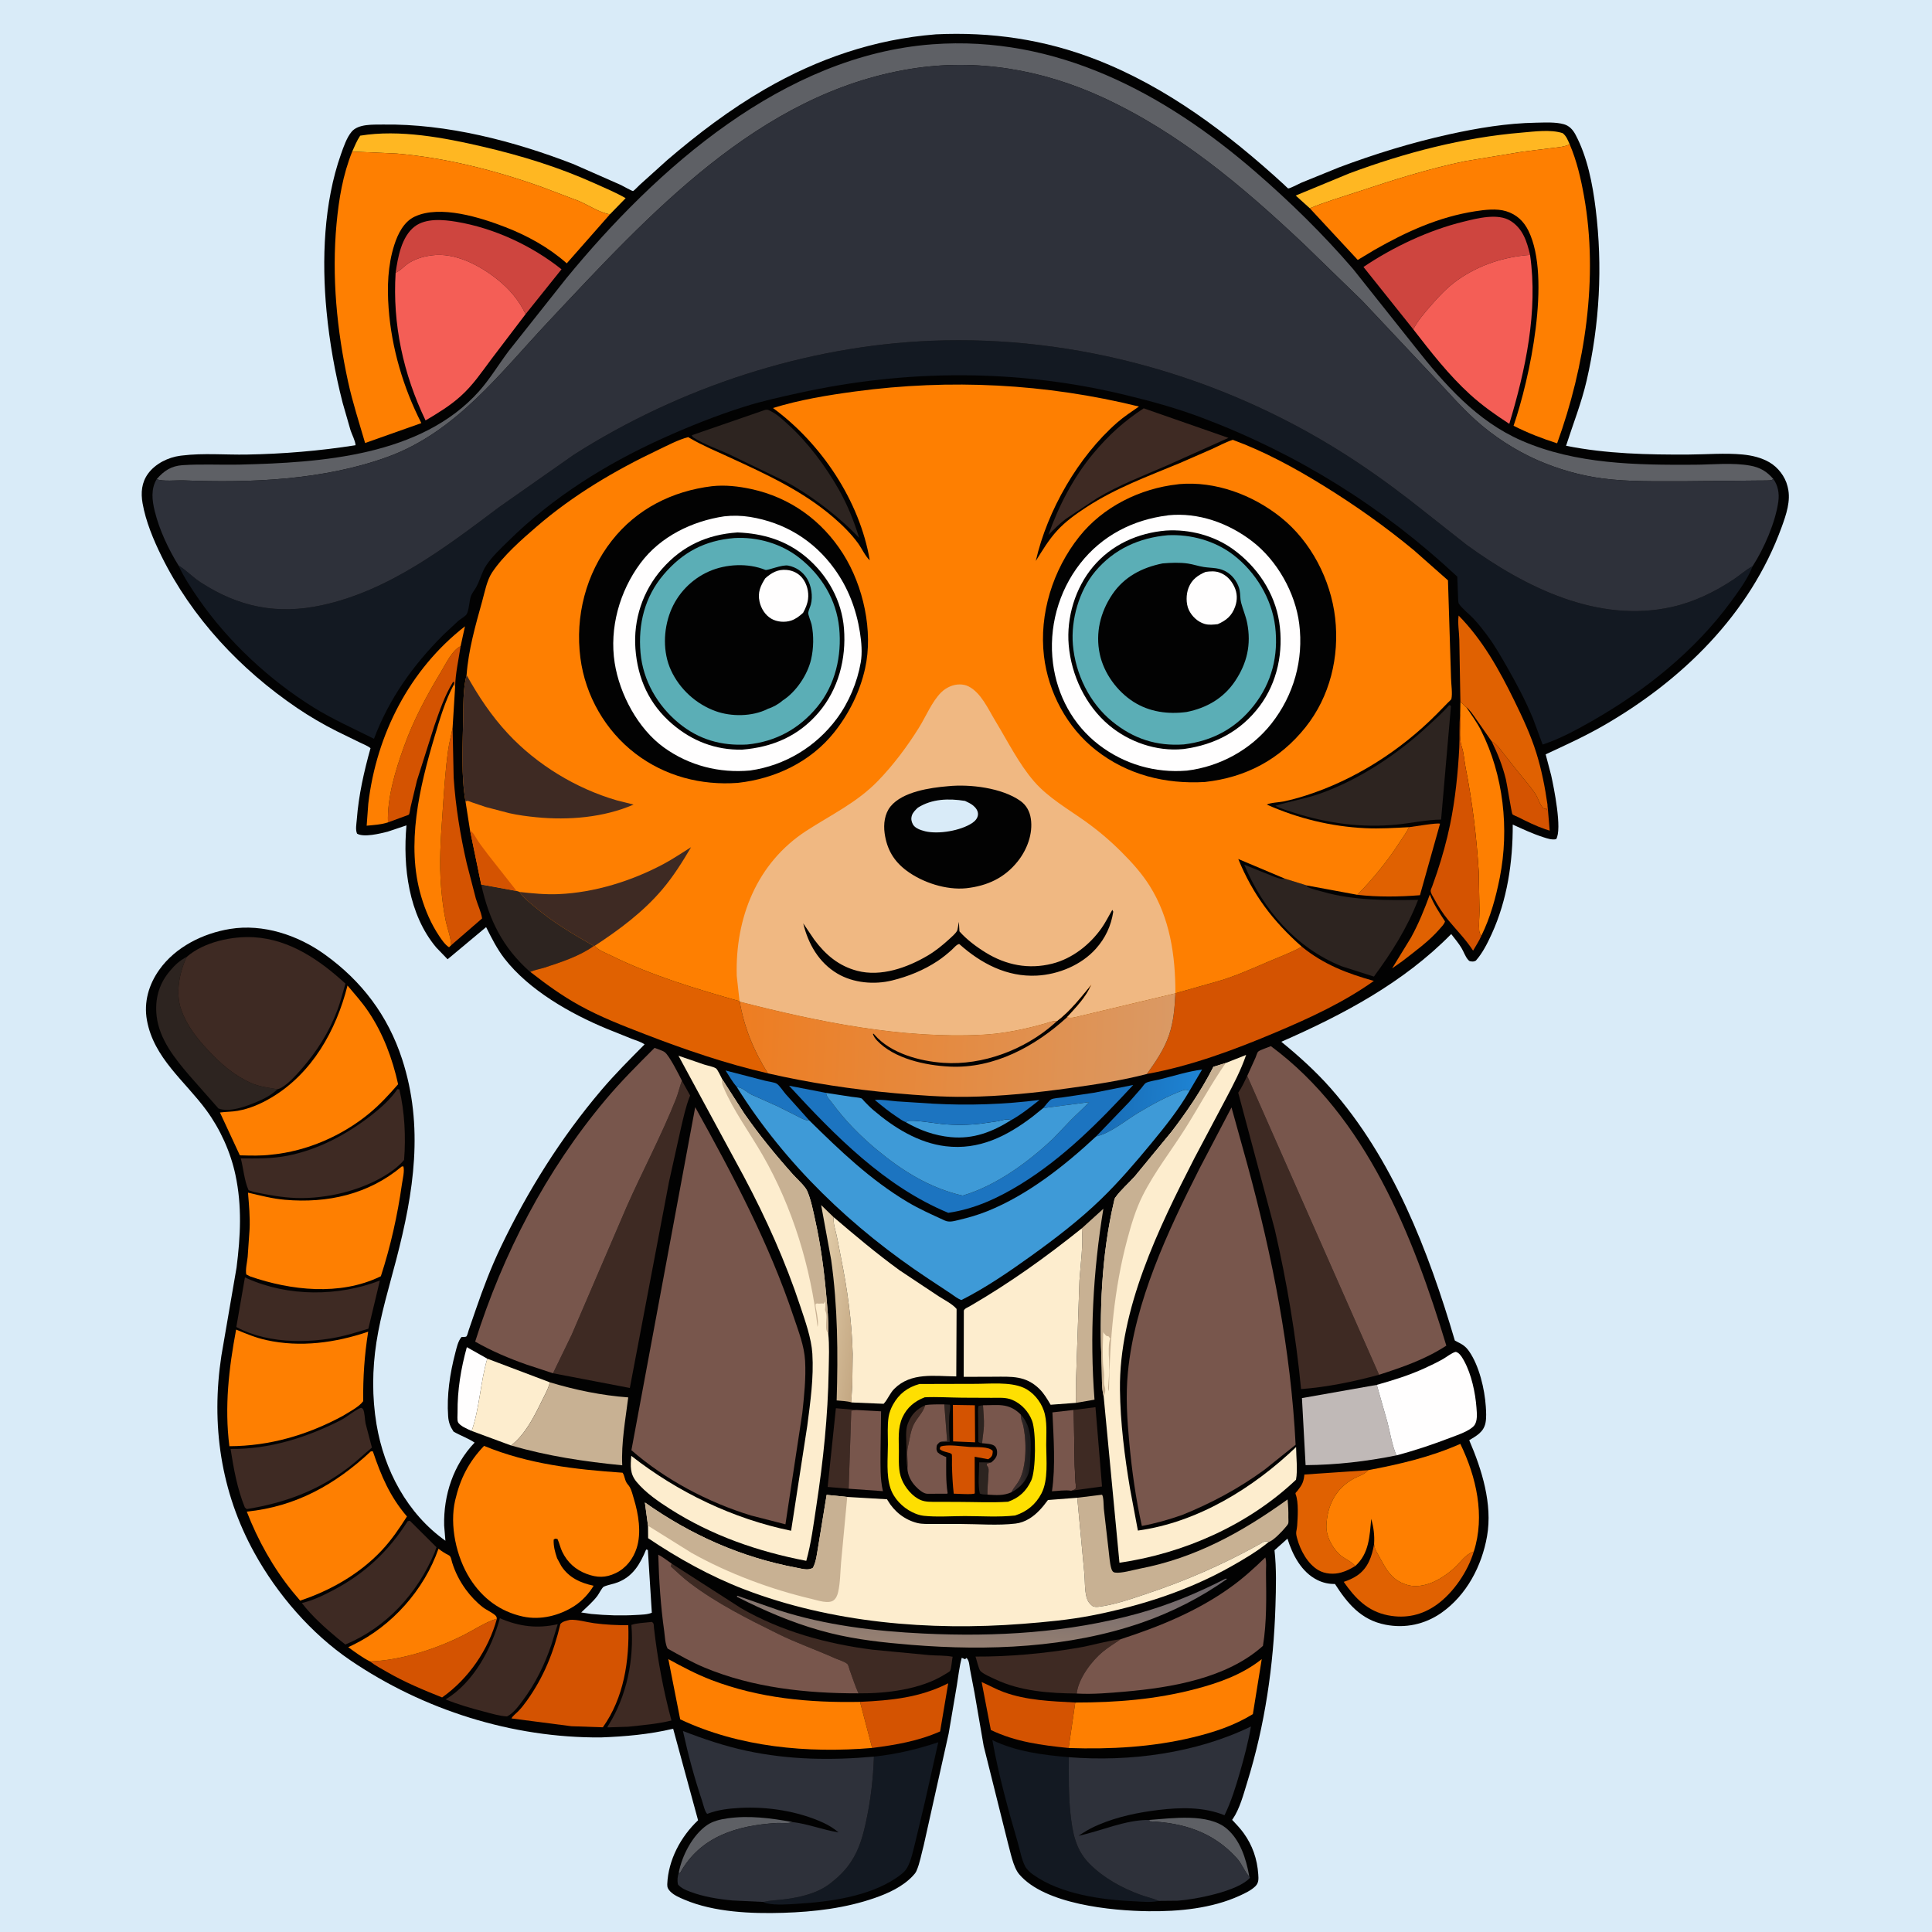<svg version="1.1" xmlns="http://www.w3.org/2000/svg" style="display: block;" viewBox="0 0 2048 2048" width="1024" height="1024">
<defs>
	<linearGradient id="Gradient1" gradientUnits="userSpaceOnUse" x1="1174.18" y1="1162.82" x2="1266.82" y2="1171.18">
		<stop class="stop0" offset="0" stop-opacity="1" stop-color="rgb(25,110,183)"/>
		<stop class="stop1" offset="1" stop-opacity="1" stop-color="rgb(30,131,211)"/>
	</linearGradient>
	<linearGradient id="Gradient2" gradientUnits="userSpaceOnUse" x1="913.458" y1="1387.16" x2="859.858" y2="1379.89">
		<stop class="stop0" offset="0" stop-opacity="1" stop-color="rgb(197,169,132)"/>
		<stop class="stop1" offset="1" stop-opacity="1" stop-color="rgb(227,206,171)"/>
	</linearGradient>
	<linearGradient id="Gradient3" gradientUnits="userSpaceOnUse" x1="1040.44" y1="1672.86" x2="1035.66" y2="1746.23">
		<stop class="stop0" offset="0" stop-opacity="1" stop-color="rgb(111,103,107)"/>
		<stop class="stop1" offset="1" stop-opacity="1" stop-color="rgb(150,128,114)"/>
	</linearGradient>
	<linearGradient id="Gradient4" gradientUnits="userSpaceOnUse" x1="1090.22" y1="1539.92" x2="1080.63" y2="1540.03">
		<stop class="stop0" offset="0" stop-opacity="1" stop-color="rgb(30,29,30)"/>
		<stop class="stop1" offset="1" stop-opacity="1" stop-color="rgb(57,45,44)"/>
	</linearGradient>
	<linearGradient id="Gradient5" gradientUnits="userSpaceOnUse" x1="784.786" y1="1093.81" x2="1241.23" y2="1112.4">
		<stop class="stop0" offset="0" stop-opacity="1" stop-color="rgb(238,125,33)"/>
		<stop class="stop1" offset="1" stop-opacity="1" stop-color="rgb(218,153,100)"/>
	</linearGradient>
</defs>
<path transform="translate(0,0)" fill="rgb(217,235,248)" d="M -0 -0 L 2048 0 L 2048 2048 L -0 2048 L -0 -0 z"/>
<path transform="translate(0,0)" fill="rgb(2,2,2)" d="M 991.74 36.428 L 991.76 36.407 C 1050.76 33.601 1107 41.753 1162.14 63.227 C 1236.99 92.374 1301.79 141.394 1360.55 195.168 C 1361.05 195.626 1365.18 199.712 1365.53 199.737 C 1367.52 199.878 1377.07 194.721 1379.22 193.788 L 1419.27 177.481 C 1457.71 163.077 1496.12 151.249 1536.22 142.388 C 1566.46 135.704 1597.45 130.563 1628.51 130.056 C 1637.74 129.906 1648.99 129.191 1657.89 131.73 C 1663.57 133.351 1667.36 137.613 1670.07 142.682 C 1682.7 166.339 1688.23 195.121 1691.48 221.504 C 1698.96 282.319 1695.73 343.581 1681.92 403.352 C 1676.4 427.253 1667.54 449.317 1660.1 472.542 C 1702.91 481.109 1746.49 482.066 1790.03 481.838 C 1808.83 481.74 1828.64 480.021 1847.32 481.803 C 1857.1 482.735 1867.04 485.07 1875.6 490.035 C 1884.77 495.358 1892.25 505.041 1894.8 515.312 L 1895.2 517 C 1898.55 530.834 1893.39 545.661 1888.65 558.714 C 1855.17 650.982 1782.82 721.62 1698.81 769.704 C 1679.26 780.892 1658.87 790.161 1638.47 799.641 L 1644.31 821.885 C 1647.09 834.477 1656.22 879.183 1649.57 889.57 C 1644.81 890.478 1640.44 888.887 1635.94 887.454 C 1624.85 883.925 1614.16 878.863 1603.56 874.076 C 1603.73 913.596 1597.78 954.02 1581.19 990.218 C 1576.73 999.95 1571.64 1010.21 1564.5 1018.27 C 1562.75 1019.2 1561.78 1019.4 1559.84 1019.18 C 1557.87 1018.95 1557.57 1018.86 1556.27 1017.43 C 1553.26 1014.1 1551.56 1008.68 1549.16 1004.76 C 1546.04 999.663 1542.01 994.86 1538.35 990.136 C 1487.6 1041.79 1423.86 1075.53 1358.27 1104.32 C 1376.55 1119.26 1394.55 1135.45 1410.19 1153.15 C 1476.64 1228.36 1514.18 1325.97 1542.18 1420.99 L 1544.46 1422.24 C 1550.11 1425.02 1553.64 1427.13 1557.33 1432.46 C 1568.06 1447.94 1573.76 1472.38 1575.01 1490.88 C 1575.38 1496.33 1575.77 1502.95 1574.69 1508.31 C 1572.71 1518.09 1565.27 1521.91 1557.44 1526.72 C 1570.81 1557.6 1582.29 1594.43 1576.34 1628.39 C 1570.81 1659.99 1554.67 1690.89 1528 1709.62 C 1510.44 1721.95 1489.52 1726.38 1468.47 1722.22 C 1442.73 1717.14 1428.51 1699.94 1415.11 1679.08 C 1408.56 1679.21 1402.38 1677.81 1396.5 1674.9 C 1379.5 1666.47 1370.18 1648.26 1364.76 1631.05 L 1351.02 1643.32 C 1353.21 1662.72 1352.63 1683 1352.03 1702.5 C 1350.09 1765.6 1340.83 1828.89 1322.11 1889.28 C 1318.25 1901.76 1314.19 1917.4 1306.77 1928.22 C 1305.9 1929.49 1305.84 1928.82 1306.99 1930.03 C 1310.89 1934.16 1314.88 1938.42 1318.22 1943.02 C 1327.73 1956.15 1332.69 1970.67 1333.8 1986.75 C 1334.14 1991.58 1334.47 1995.82 1330.75 1999.5 C 1326.36 2003.85 1319.71 2006.95 1314.16 2009.5 C 1284.57 2023.06 1249.62 2026.37 1217.39 2025.97 C 1178.1 2025.49 1107.36 2018.61 1080.39 1986.8 C 1073.85 1979.08 1071.07 1962.82 1068.23 1952.89 L 1042.73 1850.8 L 1033.03 1794.5 L 1028.2 1769.3 C 1027.45 1765.13 1027.58 1760.56 1024.59 1757.5 L 1023 1758.85 L 1019.5 1757.32 C 1016.91 1766.64 1015.88 1777.13 1014.28 1786.7 L 1005.6 1837.71 L 979.102 1956.47 C 976.754 1965.04 975.024 1975.37 971.434 1983.39 C 970.527 1985.41 968.873 1987.24 967.361 1988.83 C 956.692 2000.05 941.536 2006.99 927.16 2011.97 C 895.853 2022.83 863.145 2026.63 830.197 2027.67 C 796.504 2028.72 756.923 2027.07 725.599 2013.76 C 720.533 2011.61 714.438 2009.06 710.565 2005.09 C 708.196 2002.66 707.178 2000.76 707.317 1997.32 C 708.35 1971.68 721.622 1946.87 739.987 1929.58 L 713.572 1832.54 C 688.368 1838.54 662.678 1840.8 636.858 1841.75 C 542.986 1842.41 448.909 1812.66 371.44 1760 C 329.835 1731.72 293.957 1690.12 269.71 1646.18 C 233.841 1581.18 223.598 1509.96 234.685 1437.08 L 250.748 1343.73 C 254.967 1310.35 256.641 1278.44 249.548 1245.3 C 244.334 1220.95 233.368 1196.79 218.61 1176.72 C 195.852 1145.77 163.01 1121.59 155.753 1081.49 C 152.281 1062.31 157.656 1043.78 168.785 1028.07 C 185.918 1003.89 215.023 989.399 243.839 984.714 C 278.974 979.001 315.638 991.243 344.085 1011.64 C 383.436 1039.85 411.145 1076.45 426.222 1122.63 C 449.6 1194.23 438.59 1263.91 420.102 1335 C 412.541 1364.07 403.571 1393.29 398.996 1423.03 C 394.563 1451.84 394.326 1481.12 399.135 1509.92 C 407.216 1558.31 431.75 1604.55 472.159 1633.24 L 470.812 1617 C 470.112 1584.8 480.571 1552.81 503.102 1529.23 C 496.492 1524.63 487.893 1521.76 480.787 1517.56 C 477.21 1512.17 475.517 1507.8 475.05 1501.32 C 473.447 1479.11 476.957 1455.83 482.555 1434.41 C 483.955 1429.05 485.519 1421.45 489.246 1417.29 C 490.217 1417.28 493.822 1417.42 494.5 1416.58 C 495.46 1415.39 496.349 1411.42 496.932 1409.76 L 504.48 1387.86 C 512.126 1365.63 520.468 1343.66 530.604 1322.43 C 559.11 1262.72 594.615 1205.98 637.508 1155.51 C 651.897 1138.58 667.633 1122.86 683.281 1107.11 C 679.664 1104.4 674.239 1102.96 670.004 1101.3 L 642.991 1090.44 C 604.244 1074.36 560.769 1049.55 534.791 1016.13 C 526.886 1005.96 521.05 994.247 515.298 982.781 L 474.47 1016.86 L 462.461 1004.4 C 433.021 969.417 426.951 918.729 430.863 874.935 L 410.876 881.622 C 402.891 883.628 385.624 887.96 378.5 883.709 C 376.582 879.451 377.876 873.26 378.226 868.641 C 380.18 842.894 385.839 817.931 392.765 793.105 C 389.757 790.587 385.227 788.922 381.687 787.181 L 357 775.12 C 342.591 767.896 328.218 759.498 314.887 750.451 C 254.843 709.704 203.334 654.827 171.167 589.521 C 162.654 572.238 154.463 552.557 151.136 533.5 C 149.178 522.285 150.072 511.444 157.01 502 C 164.735 491.486 178.298 484.756 191.119 483.101 L 193 482.878 C 215.259 480.099 239.151 482.239 261.646 481.851 C 300.185 481.185 338.824 477.959 376.904 471.962 C 376.63 467.185 373.168 460.93 371.625 456.257 L 363.198 426.938 C 355.078 395.224 349.306 362.775 346.175 330.179 C 340.969 275.978 343.154 215.032 361.465 163.398 C 364.159 155.801 367.548 145.761 372.792 139.574 C 379.894 131.192 395.423 132.177 405.697 132.023 C 473.703 131.006 545.031 149.563 608 173.999 L 658.152 196.088 C 659.969 196.973 670.151 202.679 671.1 202.543 C 671.738 202.451 677.457 196.596 678.395 195.725 L 707.488 169.508 C 739.863 141.78 774.023 115.856 810.979 94.5 C 867.022 62.115 927.084 41.624 991.74 36.428 z"/>
<path transform="translate(0,0)" fill="rgb(62,154,215)" d="M 960.134 1189.52 L 961.839 1188.56 C 966.578 1186.45 992.573 1190.98 999.312 1191.59 C 1012.45 1192.77 1027.1 1192.68 1040.15 1191.05 L 1057.63 1188.55 C 1062.85 1187.57 1066.77 1185.51 1071.83 1187.41 C 1051.76 1199.95 1031.96 1207.68 1007.8 1205.41 C 990.786 1203.8 974.881 1198.12 960.134 1189.52 z"/>
<path transform="translate(0,0)" fill="rgb(224,97,1)" d="M 1515.71 948.157 C 1519.76 958.635 1525.68 967.361 1531.78 976.713 C 1530.91 979.759 1528.26 982.233 1526.21 984.617 C 1514.93 997.733 1500.15 1008.25 1486.57 1018.87 L 1475.75 1026.48 L 1495.81 993.697 C 1503.82 979.108 1510.02 963.764 1515.71 948.157 z"/>
<path transform="translate(0,0)" fill="rgb(94,96,101)" d="M 1218.22 1929.23 C 1242.24 1927.47 1281.23 1921.76 1300.69 1938.7 C 1314.84 1951.01 1320.81 1970.12 1324.1 1987.99 L 1323.3 1988.24 C 1318.68 1982.51 1316.22 1975.5 1311.13 1969.84 C 1286.17 1942.11 1254.81 1932.29 1218.55 1930.66 L 1218.22 1929.23 z"/>
<path transform="translate(0,0)" fill="rgb(28,116,192)" d="M 781.053 1152.29 C 776.529 1146.95 772.917 1140.66 769.141 1134.77 L 810.895 1145.59 C 814.065 1146.41 821.148 1147.26 823.45 1148.81 C 826.496 1150.88 830.314 1156.84 832.839 1159.76 L 857.938 1187.76 C 852.932 1187.77 848.701 1184.96 844.338 1182.76 L 824.253 1172.69 L 796.74 1160.41 C 791.544 1157.83 786.932 1152.72 781.053 1152.29 z"/>
<path transform="translate(0,0)" fill="rgb(94,96,101)" d="M 719.538 1984.89 C 722.96 1966.96 734.18 1945.3 749.414 1934.75 C 755.694 1930.39 763.526 1928.63 770.994 1927.55 C 793.774 1924.23 817.377 1927.26 839.811 1931.42 C 836.356 1933.43 827.747 1932.18 823.29 1932.46 C 781.478 1935.09 742.414 1946.39 720.746 1985.71 L 719.538 1984.89 z"/>
<path transform="translate(0,0)" fill="rgb(62,42,35)" d="M 899.604 1578.1 L 877.36 1576.22 L 886.088 1492.79 L 907.788 1494.62 L 902.379 1495.33 L 899.604 1578.1 z"/>
<path transform="translate(0,0)" fill="rgb(255,254,254)" d="M 500.014 1516.86 C 496.045 1515.04 487.35 1511.59 485.475 1507.45 C 484.509 1505.32 485.053 1499.79 485.029 1497.21 C 484.811 1473.52 488.585 1450.82 494.863 1428.04 L 516.554 1440.25 C 509.153 1465.34 508.477 1492.4 500.014 1516.86 z"/>
<path transform="translate(0,0)" fill="rgb(212,83,1)" d="M 1581.27 785.954 C 1587.05 789.131 1589.91 793.769 1593.88 798.793 L 1607.95 816.571 C 1614.46 824.85 1621.65 832.77 1627.54 841.5 C 1629.99 845.137 1632.89 854.291 1635.94 856.638 C 1637.88 858.121 1638.32 855.907 1639.64 858.995 L 1640.41 853.076 L 1642.74 880.493 L 1638 878.995 C 1628.06 875.569 1618.8 870.973 1609.44 866.245 C 1608.11 865.574 1603.83 863.978 1603.19 863.071 C 1602.35 861.893 1597.42 830.621 1596.23 825.83 C 1592.71 811.667 1587.71 799.01 1581.27 785.954 z"/>
<path transform="translate(0,0)" fill="url(#Gradient1)" d="M 1161.94 1204.63 L 1197.1 1168.06 L 1209.91 1153.44 C 1211.11 1152.04 1213.07 1148.98 1214.45 1148.11 C 1217.43 1146.22 1225.1 1145.26 1228.64 1144.39 C 1243.28 1140.82 1259.38 1135.63 1274.24 1133.81 L 1260.98 1156.27 C 1257.7 1154.86 1256.39 1154.91 1253 1156.16 C 1237.52 1161.87 1220.94 1170.97 1206.72 1179.5 C 1193.34 1187.52 1177.1 1201.36 1161.94 1204.63 z"/>
<path transform="translate(0,0)" fill="rgb(120,86,76)" d="M 1135.6 1580.26 C 1129.45 1579.21 1121.44 1580.51 1115.12 1580.81 C 1119.08 1554.2 1116.81 1524.05 1115.62 1497.18 L 1138.19 1494.6 L 1139.17 1553.59 L 1140.07 1571.41 C 1140.16 1572.81 1140.83 1576.31 1140.44 1577.5 C 1140.27 1578.03 1139.81 1578.41 1139.5 1578.87 L 1135.6 1580.26 z"/>
<path transform="translate(0,0)" fill="rgb(62,42,35)" d="M 1138.19 1494.6 L 1161.24 1491.68 L 1168.2 1575.75 L 1140.88 1579.5 L 1135.6 1580.26 L 1139.5 1578.87 C 1139.81 1578.41 1140.27 1578.03 1140.44 1577.5 C 1140.83 1576.31 1140.16 1572.81 1140.07 1571.41 L 1139.17 1553.59 L 1138.19 1494.6 z"/>
<path transform="translate(0,0)" fill="rgb(217,235,248)" d="M 684.977 1642.5 L 686.762 1643.05 L 690.963 1709.56 C 686.286 1711.6 679.693 1711.61 674.599 1711.92 C 658.491 1712.88 642.823 1712.38 626.761 1710.86 L 616.087 1709.28 C 621.92 1703.7 628.412 1698.08 633.298 1691.65 C 634.823 1689.64 638.248 1682.73 640.077 1681.93 C 644.742 1679.88 650.373 1679.16 655.243 1677.19 C 671.329 1670.68 678.623 1657.66 684.977 1642.5 z"/>
<path transform="translate(0,0)" fill="url(#Gradient2)" d="M 902.799 1486.67 C 898.111 1485.11 891.834 1485.05 886.877 1484.52 C 888.429 1434.66 888.049 1385.04 881.085 1335.55 L 870.46 1277.44 L 883.529 1290.1 C 883.652 1293.73 883.715 1297.16 884.665 1300.69 C 887.538 1311.36 889.364 1322.64 891.546 1333.49 C 898.298 1367.05 903.008 1400.8 903.883 1435.08 L 903.454 1468.66 C 903.2 1474.5 902.31 1480.87 902.799 1486.67 z"/>
<path transform="translate(0,0)" fill="rgb(120,86,76)" d="M 907.788 1494.62 L 933.976 1496.07 L 933.39 1540.26 C 933.43 1553.86 932.818 1567.34 935.936 1580.67 L 899.604 1578.1 L 902.379 1495.33 L 907.788 1494.62 z"/>
<path transform="translate(0,0)" fill="rgb(28,116,192)" d="M 960.134 1189.52 C 957.043 1188.46 953.513 1185.75 950.773 1183.95 C 942.483 1178.5 934.91 1172.35 927.313 1165.99 C 934.773 1165.3 943.346 1166.88 950.899 1167.5 L 989.392 1169.96 C 1026.78 1172.02 1064.79 1170.71 1101.96 1166 C 1092.46 1173.44 1082.41 1181.56 1071.83 1187.41 C 1066.77 1185.51 1062.85 1187.57 1057.63 1188.55 L 1040.15 1191.05 C 1027.1 1192.68 1012.45 1192.77 999.312 1191.59 C 992.573 1190.98 966.578 1186.45 961.839 1188.56 L 960.134 1189.52 z"/>
<path transform="translate(0,0)" fill="rgb(200,177,147)" d="M 1146.76 1302.07 L 1169.61 1281.34 C 1158.67 1348.1 1155.01 1416.17 1160.22 1483.71 L 1140.73 1487.07 C 1140.11 1478.94 1140.77 1470.42 1140.66 1462.24 L 1144.27 1357.43 C 1145.45 1339.52 1148.46 1319.89 1146.76 1302.07 z"/>
<path transform="translate(0,0)" fill="rgb(224,97,1)" d="M 1493.72 876.826 C 1498.99 876.211 1523.57 871.97 1526.51 873.156 L 1505.21 948.952 C 1483.26 950.706 1460.78 951.019 1438.87 948.54 C 1455.33 931.53 1469.9 914.043 1482.81 894.165 C 1486.53 888.442 1490.65 882.934 1493.72 876.826 z"/>
<path transform="translate(0,0)" fill="rgb(212,83,1)" d="M 488.285 684.978 C 486.206 698.707 482.793 713.715 482.486 727.53 L 481.349 725.163 L 481.443 722.783 L 480.166 723.015 C 471.242 737.537 465.854 753.779 460.275 769.786 L 441.958 827.5 L 435.252 855.495 C 434.866 857.189 434.245 862.541 433.438 863.491 C 433.08 863.913 429.49 865.072 428.899 865.307 L 411.248 871.776 C 410.29 845.67 419.28 816.463 428.023 792 C 438.311 763.212 452.286 737.287 468.03 711.189 C 473.021 702.916 479.381 689.158 488.285 684.978 z"/>
<path transform="translate(0,0)" fill="rgb(212,83,1)" d="M 911.653 1804.05 C 944.901 1802.49 974.951 1799.61 1005.14 1784.36 L 996.575 1835.38 C 973.486 1845.64 949.439 1849.69 924.527 1852.91 L 911.653 1804.05 z"/>
<path transform="translate(0,0)" fill="rgb(224,97,1)" d="M 1436.72 1659.97 C 1431.86 1662.97 1427.39 1665.28 1421.85 1666.88 C 1414.04 1669.14 1404.56 1668.59 1397.49 1664.41 C 1386.09 1657.67 1378.46 1643.49 1375.11 1631.11 L 1374.68 1629.5 C 1373.14 1623.75 1374.69 1622.67 1375.04 1617.39 C 1375.64 1608.41 1376.73 1592.42 1373.49 1584.1 C 1372.79 1582.3 1374.1 1581.92 1375.16 1580.55 C 1379.6 1574.86 1381.66 1571.86 1382.53 1564.55 L 1382.7 1563.05 L 1450.15 1558.49 L 1448.86 1559.87 C 1445.36 1563.34 1439.45 1565 1435.11 1567.35 C 1416.05 1577.7 1406.96 1595.62 1406.06 1617 C 1405.6 1627.97 1411.51 1639.23 1419.09 1646.91 C 1424.41 1652.3 1431.53 1654.21 1436.72 1659.97 z"/>
<path transform="translate(0,0)" fill="rgb(62,42,35)" d="M 689.051 1719.5 L 690.96 1719.29 C 693.531 1720.87 692.87 1722.55 693.202 1725.43 C 697.054 1758.96 703.003 1791.22 711.756 1823.8 C 696.818 1827.54 681.04 1828.75 665.757 1830.41 L 643.912 1831.11 C 644.23 1829.87 644.001 1830.39 644.745 1829.21 C 664.479 1797.87 672.296 1759.15 669.311 1722.48 C 675.117 1720.42 682.871 1720.28 689.051 1719.5 z"/>
<path transform="translate(0,0)" fill="rgb(224,97,1)" d="M 1562.29 1644.68 C 1556.08 1665.64 1540.75 1688.36 1522.89 1701.11 C 1507.38 1712.18 1490 1715.96 1471.36 1712.3 C 1449.63 1708.04 1436.56 1694.22 1424.4 1676.83 C 1429.23 1675.27 1434.4 1673.03 1438.61 1670.16 C 1450.16 1662.29 1454.29 1649.96 1456.59 1636.82 C 1456.98 1640.2 1457.6 1642.23 1459.3 1645.16 C 1468.16 1660.35 1472.86 1674.55 1491.88 1680.1 C 1503.3 1683.44 1515.87 1679.43 1525.82 1673.68 C 1531.63 1670.33 1537.29 1666.16 1542.18 1661.57 C 1547.97 1656.14 1553.66 1647.73 1561.16 1645.19 L 1562.29 1644.68 z"/>
<path transform="translate(0,0)" fill="rgb(212,83,1)" d="M 1132.79 1852.97 C 1104.02 1849.99 1076.72 1846.52 1050.33 1833.86 L 1040.59 1783.02 C 1048.43 1786.48 1055.82 1790.68 1063.89 1793.64 C 1088.18 1802.55 1114.27 1803.36 1139.83 1804.75 L 1132.79 1852.97 z"/>
<path transform="translate(0,0)" fill="rgb(212,83,1)" d="M 392.27 1761.21 C 425.188 1760 461.694 1748.2 490.988 1733.5 C 502.62 1727.67 514.308 1719.6 526.759 1715.84 C 517.813 1748.87 496.517 1779.71 468.656 1799.36 C 448.512 1791.33 428.782 1783.13 409.983 1772.21 C 404.123 1768.81 397.557 1765.42 392.27 1761.21 z"/>
<path transform="translate(0,0)" fill="rgb(212,83,1)" d="M 478.181 1002.03 C 477.96 993.453 474.112 983.978 472.365 975.5 C 470.042 964.227 468.611 952.462 467.639 940.992 C 465.445 915.098 467.121 889.829 468.942 864 C 470.577 840.817 471.882 817.381 475.166 794.355 C 476.287 786.496 478.426 779.146 479.77 771.415 L 480.903 824.465 C 482.974 854.964 487.864 885.263 494.711 915.037 L 504.418 952.548 C 506.439 959.326 510.027 966.699 511.038 973.574 L 478.181 1002.03 z"/>
<path transform="translate(0,0)" fill="rgb(62,42,35)" d="M 1141.38 1795.2 C 1112.26 1794.94 1081.42 1792.73 1054.79 1780.02 C 1050.67 1778.06 1042.04 1774.43 1039.18 1771.21 C 1037.49 1769.32 1035.17 1759.05 1034.09 1756.04 C 1069.66 1756.24 1107.35 1752.77 1142.38 1746.81 C 1157.54 1744.23 1172.68 1739.47 1187.9 1737.64 C 1181.59 1742.13 1174.88 1746.06 1168.92 1751.01 C 1157.28 1760.69 1143.83 1778.56 1141.57 1793.8 L 1141.38 1795.2 z"/>
<path transform="translate(0,0)" fill="rgb(254,127,1)" d="M 411.248 871.776 C 404.108 874.123 396.125 874.572 388.678 875.277 L 390.408 851.812 C 399.124 778.442 434.118 709.684 492.876 663.933 L 488.285 684.978 C 479.381 689.158 473.021 702.916 468.03 711.189 C 452.286 737.287 438.311 763.212 428.023 792 C 419.28 816.463 410.29 845.67 411.248 871.776 z"/>
<path transform="translate(0,0)" fill="rgb(253,237,206)" d="M 516.554 1440.25 L 582.826 1465.3 C 581.365 1472.07 577.636 1478.41 574.6 1484.61 C 566.341 1501.45 556.901 1520.58 541.742 1532.27 L 500.014 1516.86 C 508.477 1492.4 509.153 1465.34 516.554 1440.25 z"/>
<path transform="translate(0,0)" fill="rgb(45,36,32)" d="M 510.113 937.605 L 547.642 944.47 L 550.806 945.541 C 554.563 951.513 560.858 956.234 566.203 960.772 C 585.681 977.305 607.284 990.295 629.455 1002.77 C 614.788 1013.41 594.646 1020.04 577.438 1025.62 C 572.42 1027.24 566.899 1028.11 562.107 1030.21 L 561.872 1030.18 C 532.785 1004.4 518.456 975.314 510.113 937.605 z"/>
<path transform="translate(0,0)" fill="url(#Gradient3)" d="M 1299.03 1673.5 L 1300.9 1673.56 C 1273.7 1693.12 1242.23 1709.01 1210.61 1719.99 C 1133.16 1746.89 1047.11 1750.2 966.004 1743.61 C 937.104 1741.26 908.468 1738.19 880.246 1731.2 C 849.768 1723.66 820.845 1712.02 792.651 1698.37 L 781.139 1692.64 L 781.5 1691.52 L 825.531 1706.93 C 875.096 1722.91 927.376 1729.13 979.201 1731.63 C 1055.46 1735.3 1132.71 1730.83 1206.55 1710.33 C 1239.04 1701.31 1269.09 1688.83 1299.03 1673.5 z"/>
<path transform="translate(0,0)" fill="rgb(254,127,1)" d="M 481.349 725.163 L 482.486 727.53 L 479.77 771.415 C 478.426 779.146 476.287 786.496 475.166 794.355 C 471.882 817.381 470.577 840.817 468.942 864 C 467.121 889.829 465.445 915.098 467.639 940.992 C 468.611 952.462 470.042 964.227 472.365 975.5 C 474.112 983.978 477.96 993.453 478.181 1002.03 L 476 1004.13 C 471.777 1001.52 468.153 996.106 465.411 991.999 C 456.861 979.195 450.871 965.114 446.5 950.397 C 430.158 895.369 444.664 834.43 460.616 781.029 C 466.288 762.042 471.873 742.665 481.349 725.163 z"/>
<path transform="translate(0,0)" fill="rgb(45,36,32)" d="M 197.981 1014.3 C 190.143 1030.65 185.867 1052.67 192.054 1070.19 C 198.053 1087.18 208.625 1100.52 220.809 1113.52 C 234.101 1127.71 247.862 1139.76 265.685 1147.84 C 275.003 1152.06 284.268 1152.93 294.151 1154.65 C 287.923 1160.56 280.367 1164.63 272.505 1167.93 C 261.466 1172.56 243.064 1179.7 231.5 1174.96 L 201.024 1140.38 C 185.384 1122.17 168.913 1101.75 166.036 1077.06 C 164.059 1060.1 168.112 1043.96 179.004 1030.6 L 180.226 1029.13 C 185.307 1022.95 190.812 1017.94 197.981 1014.3 z"/>
<path transform="translate(0,0)" fill="rgb(62,42,35)" d="M 711.939 1657.45 L 785.46 1704.68 C 828.314 1729.47 876.39 1742.56 925.187 1748.78 L 985.084 1754.5 C 993.047 1755.13 1002.08 1754.68 1009.83 1756.23 C 1009.12 1759.36 1008.5 1768.83 1007.1 1771.23 C 1006.55 1772.16 1002.71 1774.21 1001.51 1774.96 C 976.088 1790.93 939.392 1795.29 909.989 1795.01 C 906.464 1787.1 903.744 1778.67 900.798 1770.53 C 900.346 1769.28 899.292 1764.94 898.478 1764.1 C 895.914 1761.46 888.46 1759.3 884.9 1757.71 C 864.926 1748.76 843.978 1741.49 824.388 1731.79 C 792.173 1715.83 759.752 1699.64 731 1677.83 C 724.035 1672.55 717.636 1666.35 711.14 1660.5 L 711.939 1657.45 z"/>
<path transform="translate(0,0)" fill="rgb(254,127,1)" d="M 1548.08 743.894 C 1550.14 745.549 1551.77 747.255 1553.52 749.216 L 1554.14 749.376 C 1559.58 757.483 1565.62 765.669 1570.01 774.395 C 1593.8 821.695 1600.04 878.707 1589.82 930.34 C 1585.62 951.523 1579.87 972.541 1570.29 991.976 C 1569.09 990.282 1568.2 988.606 1568.02 986.5 C 1567.46 979.643 1568.25 972.214 1568.33 965.309 L 1567.55 923.969 C 1565.09 886.446 1560.86 850.385 1553.56 813.5 C 1552.21 806.688 1551.81 798.318 1549.58 791.858 C 1546.15 781.941 1548.67 768.465 1547.95 757.845 L 1547.85 756.599 L 1548.08 743.894 z"/>
<path transform="translate(0,0)" fill="rgb(212,83,1)" d="M 1570.29 991.976 C 1567.91 997.419 1564.51 1002.6 1561.53 1007.74 C 1553.93 995.95 1544.29 986.326 1535.41 975.574 C 1529.4 968.293 1524.42 960.418 1519.94 952.121 C 1518.71 949.845 1516.6 946.941 1516.6 944.281 C 1516.6 943.018 1517.78 940.737 1518.21 939.528 L 1523.36 924.791 C 1528.86 908.216 1533.61 891.166 1537.15 874.069 C 1542.57 847.87 1545.54 819.182 1546.9 792.421 C 1547.51 780.473 1546.68 768.525 1547.85 756.599 L 1547.95 757.845 C 1548.67 768.465 1546.15 781.941 1549.58 791.858 C 1551.81 798.318 1552.21 806.688 1553.56 813.5 C 1560.86 850.385 1565.09 886.446 1567.55 923.969 L 1568.33 965.309 C 1568.25 972.214 1567.46 979.643 1568.02 986.5 C 1568.2 988.606 1569.09 990.282 1570.29 991.976 z"/>
<path transform="translate(0,0)" fill="rgb(255,183,34)" d="M 1388.47 220.798 L 1373.5 207.29 L 1430.52 183.711 C 1489.17 161.892 1550.84 145.741 1613.3 140.553 C 1626.52 139.455 1643.71 136.972 1656.5 141.152 C 1660.46 144.212 1661.92 148.51 1663.94 152.949 C 1658.16 155.812 1651.5 156.127 1645.2 156.935 L 1614.09 160.784 L 1552.89 170.877 C 1514.1 178.963 1476.96 190.718 1439.42 203.212 C 1422.38 208.884 1405.04 213.847 1388.47 220.798 z"/>
<path transform="translate(0,0)" fill="rgb(62,42,35)" d="M 529.885 1715.42 C 550.296 1724.17 569.394 1726.66 591.175 1721.74 L 584.551 1743.32 C 577.011 1765.3 567.708 1784.38 553.792 1803.1 C 549.55 1808.8 543.931 1816.34 537.476 1819.5 C 529.42 1819.04 521.298 1816.51 513.513 1814.48 C 499.554 1810.83 485.746 1806.97 472.4 1801.43 C 501.881 1783.61 521.104 1747.74 529.885 1715.42 z"/>
<path transform="translate(0,0)" fill="rgb(255,183,34)" d="M 373.354 160.694 C 375.92 154.947 378.284 149.057 381.814 143.82 C 423.579 136.932 471.019 145.976 511.724 155.461 C 552.816 165.037 592.16 177.133 630.674 194.5 C 641.601 199.427 652.808 204.08 663.202 210.069 L 646.542 227.208 C 634.955 225.257 624.438 217.683 613.616 213.094 L 574.316 198.206 C 524.733 180.473 472.894 167.362 420.318 162.747 L 373.354 160.694 z"/>
<path transform="translate(0,0)" fill="rgb(192,185,183)" d="M 1480.29 1542.75 C 1448.06 1549.22 1416.89 1552.84 1383.99 1553.11 L 1380.12 1482.04 L 1459.46 1468.02 L 1470.82 1507.94 C 1473.69 1519.31 1475.64 1531.95 1480.29 1542.75 z"/>
<path transform="translate(0,0)" fill="rgb(224,97,1)" d="M 1548.08 743.894 L 1546.93 678.109 C 1546.77 670.145 1545.04 660.271 1546.22 652.53 C 1571.87 678.641 1589.43 710.365 1605.38 743.005 C 1614.1 760.835 1622.63 779.093 1628.55 798.062 C 1634.16 816.039 1637.77 834.455 1640.41 853.076 L 1639.64 858.995 C 1638.32 855.907 1637.88 858.121 1635.94 856.638 C 1632.89 854.291 1629.99 845.137 1627.54 841.5 C 1621.65 832.77 1614.46 824.85 1607.95 816.571 L 1593.88 798.793 C 1589.91 793.769 1587.05 789.131 1581.27 785.954 L 1564.88 762.438 C 1561.6 757.858 1558.56 752.918 1554.14 749.376 L 1553.52 749.216 C 1551.77 747.255 1550.14 745.549 1548.08 743.894 z"/>
<path transform="translate(0,0)" fill="rgb(206,69,63)" d="M 419.385 289.143 C 421.742 272.806 425.542 250.857 439.59 240.101 C 451.4 231.058 469.967 232.789 483.668 235.064 C 523.579 241.69 563.706 260.32 595.221 285.466 L 557.173 332.965 C 549.746 317.722 539.846 306.118 526.525 295.616 C 507.994 281.009 482.133 267.411 457.73 270.684 L 456 270.942 C 447.484 272.155 438.53 274.996 431.5 280.111 C 427.936 282.704 425.03 286.069 421.133 288.221 L 419.385 289.143 z"/>
<path transform="translate(0,0)" fill="rgb(200,177,147)" d="M 582.826 1465.3 C 609.753 1473.41 637.867 1479.25 665.963 1481.3 C 662.999 1504.57 658.442 1529.83 659.601 1553.28 C 619.336 1549.34 580.697 1543.54 541.742 1532.27 C 556.901 1520.58 566.341 1501.45 574.6 1484.61 C 577.636 1478.41 581.365 1472.07 582.826 1465.3 z"/>
<path transform="translate(0,0)" fill="rgb(45,36,32)" d="M 811.114 434.5 C 814.344 433.953 815.283 434.931 818.163 436.442 C 824.598 439.816 830.23 445.313 835.611 450.189 C 856.547 469.158 875.295 494.431 889.22 518.995 C 898.321 535.048 905.313 552.543 910.737 570.139 C 897.692 556.411 883.49 544.344 868.281 533.121 C 857.06 524.957 845.079 516.999 832.804 510.5 L 772.589 481.397 C 760.748 476.022 746.851 471.26 735.916 464.325 C 734.337 463.323 734.096 463.155 733.361 461.365 L 811.114 434.5 z"/>
<path transform="translate(0,0)" fill="rgb(62,42,35)" d="M 259.641 1354.08 L 261.622 1355.01 C 305.317 1374.68 358.332 1374.52 402.693 1357.44 L 390.467 1408.51 L 372.204 1413.95 C 335.008 1424.62 285.279 1425.68 250.525 1406.66 L 259.641 1354.08 z"/>
<path transform="translate(0,0)" fill="rgb(254,127,1)" d="M 392.27 1761.21 C 384.098 1757.14 376.511 1751.43 369.127 1746.09 L 373.912 1743.82 C 415.615 1723.61 449.606 1685.32 464.815 1641.72 C 468.446 1644.54 471.823 1646.7 475.926 1648.74 C 478.177 1649.86 478.595 1654.12 479.358 1656.54 C 482.65 1666.96 487.426 1676.25 493.875 1685.09 C 498.887 1691.96 505.311 1698.72 512.051 1703.93 C 515.423 1706.53 523.664 1710.25 525.861 1713.25 C 526.403 1713.98 526.46 1714.98 526.759 1715.84 C 514.308 1719.6 502.62 1727.67 490.988 1733.5 C 461.694 1748.2 425.188 1760 392.27 1761.21 z"/>
<path transform="translate(0,0)" fill="rgb(255,254,254)" d="M 1459.46 1468.02 C 1476.74 1463.14 1493.76 1457.88 1510.14 1450.38 C 1516.72 1447.37 1523.35 1444.21 1529.64 1440.64 C 1533.25 1438.6 1539.11 1433.92 1543 1433.06 C 1543.54 1432.94 1545.32 1433.96 1545.5 1434.07 C 1548.34 1435.92 1550.61 1440.04 1552.2 1442.98 C 1559.78 1456.92 1563.97 1476.5 1565.12 1492.15 C 1565.55 1497.92 1566.55 1506.72 1562.5 1511.38 C 1557.59 1517.02 1545.05 1521.15 1538.12 1523.81 C 1518.98 1531.15 1500.12 1537.53 1480.29 1542.75 C 1475.64 1531.95 1473.69 1519.31 1470.82 1507.94 L 1459.46 1468.02 z"/>
<path transform="translate(0,0)" fill="rgb(62,42,35)" d="M 432.168 1612.5 L 434.476 1612.07 L 462.674 1640.12 L 460.703 1645.72 C 442.646 1688.82 409.693 1725.25 366.064 1743.24 L 358.333 1737.06 C 344.984 1725.94 330.564 1713.13 319.998 1699.27 C 331.673 1696.59 342.444 1691.31 353 1685.78 C 386.722 1668.1 411.804 1644.54 432.168 1612.5 z"/>
<path transform="translate(0,0)" fill="rgb(62,42,35)" d="M 1212.38 432.835 L 1302.22 464.187 L 1237.26 493.322 C 1211.91 504.344 1186.69 513.905 1162.85 528.127 L 1130 549.914 C 1123.22 554.963 1117.38 561.034 1111.4 566.982 C 1122.27 536.067 1138.04 505.721 1159.13 480.479 C 1175.16 461.296 1191.41 446.576 1212.38 432.835 z"/>
<path transform="translate(0,0)" fill="rgb(28,116,192)" d="M 1105.77 1174.64 C 1108.03 1172.18 1111.55 1167.08 1114.23 1165.45 C 1116.46 1164.1 1123.21 1163.74 1125.95 1163.35 L 1160.12 1158.28 L 1201.26 1150.12 C 1164.91 1189.37 1127.48 1227.31 1081.63 1255.51 C 1058.02 1270.02 1032.83 1281.67 1005.21 1285.64 C 937.924 1257.81 884.883 1203.67 836.411 1150.92 L 875.716 1158.52 C 876.133 1162.97 879.266 1165.34 881.79 1168.8 C 895.395 1187.44 911.906 1204.17 929.658 1218.9 C 956.776 1241.41 985.629 1259.36 1020.38 1267.39 C 1055.59 1257.12 1090.48 1231.65 1116.75 1206.58 L 1135.54 1186.93 C 1141.73 1180.64 1148.58 1174.84 1154.49 1168.31 L 1105.77 1174.64 z"/>
<path transform="translate(0,0)" fill="rgb(62,42,35)" d="M 382.123 1492.5 L 383.406 1492.49 C 383.923 1492.99 384.619 1493.36 384.957 1494 C 386.633 1497.16 386.716 1505.06 387.537 1508.94 L 394.251 1534.51 C 385.801 1541.49 377.91 1549.14 369.17 1555.76 C 336.568 1580.43 301.491 1593.19 261.5 1599.72 L 259.5 1597.88 C 251.494 1578.07 247.687 1556.96 244.43 1535.93 C 285.175 1536.46 324.604 1524 360.636 1505.77 C 368.176 1501.96 374.444 1495.87 382.123 1492.5 z"/>
<path transform="translate(0,0)" fill="rgb(200,177,147)" d="M 1141.94 1587.69 L 1168.2 1584.46 C 1169.99 1586.77 1169.79 1596.02 1170.11 1599.37 L 1175.16 1643.28 C 1175.97 1649.42 1176.28 1656.59 1178 1662.5 C 1178.65 1664.75 1179.49 1666.62 1182 1667 C 1188.55 1667.98 1201.11 1664.23 1207.98 1662.9 C 1267.37 1651.43 1316.21 1624.45 1364.88 1589.46 C 1365.55 1595.84 1365.84 1602.01 1365.72 1608.43 C 1365.69 1610.02 1366.06 1613.56 1365.56 1614.99 C 1365.09 1616.35 1363.24 1618.29 1362.27 1619.49 C 1359.44 1622.98 1349.36 1633.61 1344.98 1634.48 C 1340.89 1632.69 1337.75 1635.49 1334.13 1637.49 C 1295.13 1659.06 1256.68 1675.73 1214.33 1689.87 C 1198.47 1695.16 1181.03 1701.23 1164.41 1703.27 C 1162.36 1703.53 1159.29 1703.5 1157.69 1702.13 C 1154.55 1699.46 1152.9 1697.21 1151.82 1693.23 C 1149.66 1685.21 1150.21 1675.26 1149.38 1666.92 L 1141.94 1587.69 z"/>
<path transform="translate(0,0)" fill="rgb(212,83,1)" d="M 604.174 1717.09 C 612.11 1716.6 621.65 1719.57 629.654 1720.64 C 641.784 1722.27 653.801 1722.84 666.023 1722.79 C 667.325 1760.27 661.308 1799.76 639.054 1831 L 605.751 1829.88 L 542.18 1821.61 C 543.534 1818.87 546.999 1816.4 549.17 1814.2 C 552.646 1810.66 555.624 1806.81 558.502 1802.78 C 576.543 1777.55 586.884 1751.49 594.048 1721.5 C 596.501 1718.59 600.629 1718.03 604.174 1717.09 z"/>
<path transform="translate(0,0)" fill="rgb(206,69,63)" d="M 1498.13 349.094 L 1445.34 283.008 C 1476.83 261.79 1514.61 243.944 1551.5 234.96 C 1566.12 231.4 1587.98 225.635 1601.44 234.257 C 1614.46 242.595 1618.58 256.061 1621.93 270.211 C 1594.22 272.206 1567.88 280.843 1545.06 296.877 C 1534.34 304.408 1524.89 314.62 1516.31 324.475 C 1509.82 331.928 1502.69 340.271 1498.13 349.094 z"/>
<path transform="translate(0,0)" fill="rgb(62,42,35)" d="M 421.317 1154.5 L 423.349 1154.84 C 428.94 1178.46 430.353 1205.43 428.319 1229.59 C 423.636 1235.28 417.601 1240.02 411.436 1244.04 C 384.236 1261.78 346.863 1270.9 314.5 1269.93 C 299.187 1269.48 284.188 1266.62 269.238 1263.56 L 263.5 1261.69 C 259.127 1252.04 257.935 1238.41 255.281 1227.96 C 271.967 1228.06 287.721 1228.38 304.171 1225.22 C 337.009 1218.91 367.069 1202.82 393.308 1182.5 C 403.312 1174.75 414.23 1165.04 421.317 1154.5 z"/>
<path transform="translate(0,0)" fill="rgb(19,25,34)" d="M 926.385 1862.09 C 950.145 1859.56 971.984 1854.38 994.617 1846.87 L 980.7 1908.94 L 970.193 1953 C 967.973 1961.61 966.058 1971.95 961.692 1979.74 C 958.986 1984.57 954.109 1987.96 949.613 1990.98 C 920.752 2010.36 879.513 2016 845.495 2018.08 C 834.865 2018.74 823.006 2019.76 812.544 2017.6 C 811.238 2017.33 810.176 2016.83 809.051 2016.13 C 816.368 2014.51 824.227 2014.27 831.689 2013.34 C 848.135 2011.29 866.192 2007.14 879.575 1996.91 L 880.947 1995.84 C 888.312 1990.18 895.858 1982.81 901.075 1975.11 L 902.138 1973.5 C 911.086 1960.23 915.049 1944.99 918.346 1929.5 C 923.087 1907.23 925.642 1884.82 926.385 1862.09 z"/>
<path transform="translate(0,0)" fill="rgb(254,127,1)" d="M 1139.83 1804.75 C 1183.59 1804.76 1225.56 1801.46 1268 1790.23 C 1292.87 1783.65 1317.13 1774.92 1337.49 1758.74 L 1328.09 1817.05 C 1308.04 1829.28 1287.18 1836.16 1264.46 1841.66 C 1221.38 1852.09 1176.95 1854.47 1132.79 1852.97 L 1139.83 1804.75 z"/>
<path transform="translate(0,0)" fill="rgb(45,36,32)" d="M 1385.35 938.627 L 1385.65 939.967 C 1390.86 942.65 1396.84 943.783 1402.44 945.382 C 1434.66 954.574 1470.01 954.484 1503.24 953.9 C 1491.76 983.578 1475.23 1009.7 1456.4 1035.22 L 1422.24 1024.3 C 1373.62 1004.72 1339 964.269 1318.96 916.635 L 1350.5 929.3 C 1353.68 930.412 1356.72 931.795 1360.16 931.619 L 1362.12 931.462 L 1385.35 938.627 z"/>
<path transform="translate(0,0)" fill="rgb(45,36,32)" d="M 1536.17 747.5 C 1537.42 747.577 1536.73 747.385 1538.08 748.5 L 1527.62 868.789 C 1512.59 868.91 1496.26 872.485 1481.13 874.025 C 1443.97 877.807 1407.17 872.811 1371.76 861.503 C 1364.99 859.338 1358.25 857.38 1351.86 854.199 C 1367.66 849.231 1383.88 846.751 1399.62 841.151 C 1441.19 826.366 1481.87 799.178 1514.02 769.242 C 1521.57 762.217 1529.45 755.341 1536.17 747.5 z"/>
<path transform="translate(0,0)" fill="rgb(62,154,215)" d="M 875.716 1158.52 L 903 1162.7 C 905.875 1163.18 910.754 1163.32 913.348 1164.41 C 913.886 1164.63 915.684 1166.91 916.119 1167.37 C 919.228 1170.64 922.38 1173.82 925.816 1176.75 C 947.655 1195.37 973.506 1211.57 1002.5 1215.07 C 1037.81 1219.34 1067.18 1204.52 1094.64 1183.63 L 1105.77 1174.64 L 1154.49 1168.31 C 1148.58 1174.84 1141.73 1180.64 1135.54 1186.93 L 1116.75 1206.58 C 1090.48 1231.65 1055.59 1257.12 1020.38 1267.39 C 985.629 1259.36 956.776 1241.41 929.658 1218.9 C 911.906 1204.17 895.395 1187.44 881.79 1168.8 C 879.266 1165.34 876.133 1162.97 875.716 1158.52 z"/>
<path transform="translate(0,0)" fill="rgb(254,127,1)" d="M 924.527 1852.91 C 856.144 1858.65 783.701 1852.16 721.034 1822.56 L 708.462 1758.74 C 723.409 1766.93 738.197 1774.77 754.152 1780.88 C 804.672 1800.23 857.991 1805.11 911.653 1804.05 L 924.527 1852.91 z"/>
<path transform="translate(0,0)" fill="rgb(19,25,34)" d="M 1228.32 2015.01 L 1227.04 2015.29 C 1219.62 2016.81 1210.52 2015.82 1202.91 2015.48 C 1167.62 2013.89 1124.69 2008.12 1095.19 1987.21 C 1091.98 1984.93 1088.54 1981.87 1086.69 1978.37 C 1082.87 1971.12 1081.22 1961.12 1078.9 1953.2 C 1068.45 1917.48 1058.5 1881.24 1051.94 1844.58 C 1076.71 1856.71 1105.77 1860.41 1132.99 1862.69 C 1132.94 1882.71 1132.61 1902.56 1134.73 1922.51 C 1136.86 1942.42 1140.09 1960.76 1154.8 1975.58 C 1169.67 1990.57 1189.23 2001.41 1208.99 2008.58 C 1215.36 2010.88 1222.11 2012.32 1228.32 2015.01 z"/>
<path transform="translate(0,0)" fill="rgb(120,86,76)" d="M 909.989 1795.01 C 854.89 1795.09 798.299 1789.12 747.01 1767.77 C 733.428 1762.12 720.533 1754.74 707.7 1747.57 C 705.072 1742.81 704.819 1734.36 704.054 1728.91 C 700.316 1702.25 698.516 1674.93 697.785 1648.02 C 702.675 1650.55 707.396 1654.32 711.939 1657.45 L 711.14 1660.5 C 717.636 1666.35 724.035 1672.55 731 1677.83 C 759.752 1699.64 792.173 1715.83 824.388 1731.79 C 843.978 1741.49 864.926 1748.76 884.9 1757.71 C 888.46 1759.3 895.914 1761.46 898.478 1764.1 C 899.292 1764.94 900.346 1769.28 900.798 1770.53 C 903.744 1778.67 906.464 1787.1 909.989 1795.01 z"/>
<path transform="translate(0,0)" fill="rgb(120,86,76)" d="M 1187.9 1737.64 C 1229.17 1724.24 1268.78 1708.14 1304.27 1682.73 C 1317.68 1673.13 1329.45 1662.42 1341.26 1650.96 C 1342.77 1655.35 1341.93 1662.43 1342 1667.13 C 1342.33 1692.11 1342.91 1720.08 1338.76 1744.69 C 1300.72 1778.97 1241.8 1788.94 1192.51 1793.2 C 1176.05 1794.62 1159.04 1796.13 1142.52 1795.28 L 1141.38 1795.2 L 1141.57 1793.8 C 1143.83 1778.56 1157.28 1760.69 1168.92 1751.01 C 1174.88 1746.06 1181.59 1742.13 1187.9 1737.64 z"/>
<path transform="translate(0,0)" fill="rgb(224,97,1)" d="M 630.422 1002.57 C 633.929 1007.35 641.693 1009.93 646.949 1012.54 C 690.117 1033.99 737.722 1048.19 783.951 1061.32 L 784.123 1061.76 C 788.833 1089.32 799.174 1114.17 813.975 1137.78 C 769.777 1127.63 726.358 1112.77 684.1 1096.45 C 660.256 1087.24 636.694 1078.16 614.24 1065.75 C 595.592 1055.44 578.846 1043.29 562.107 1030.21 C 566.899 1028.11 572.42 1027.24 577.438 1025.62 C 594.646 1020.04 614.788 1013.41 629.455 1002.77 L 630.422 1002.57 z"/>
<path transform="translate(0,0)" fill="rgb(244,94,86)" d="M 1621.93 270.211 C 1630.52 330.1 1617.13 392.034 1599.91 449.307 C 1585.27 439.783 1571.37 430.019 1558.42 418.235 C 1535.7 397.543 1516.91 373.291 1498.13 349.094 C 1502.69 340.271 1509.82 331.928 1516.31 324.475 C 1524.89 314.62 1534.34 304.408 1545.06 296.877 C 1567.88 280.843 1594.22 272.206 1621.93 270.211 z"/>
<path transform="translate(0,0)" fill="rgb(254,127,1)" d="M 393.121 1538.5 L 395.27 1538.54 C 404.11 1564.7 413.262 1586.25 431.389 1607.53 C 423.271 1620.24 415.085 1632.33 404.733 1643.39 C 381.326 1668.37 350.421 1685.99 318.168 1696.73 L 310.227 1687.31 C 289.736 1662.15 273.265 1632.63 261.595 1602.37 C 313.673 1597.08 355.308 1573.8 393.121 1538.5 z"/>
<path transform="translate(0,0)" fill="rgb(254,127,1)" d="M 250.288 1409.41 C 260.95 1413.86 270.924 1418.01 282.265 1420.53 C 318.478 1428.57 355.619 1423.39 390.287 1411.66 C 386.325 1436.63 384.746 1460.01 385.002 1485.3 C 380.717 1491.36 369.643 1496.98 363.282 1500.98 C 325.664 1521.23 285.984 1532.89 243.156 1533.04 C 237.853 1491.12 242.582 1450.63 250.288 1409.41 z"/>
<path transform="translate(0,0)" fill="rgb(212,83,1)" d="M 1380 1003.54 C 1403.01 1022.34 1428 1031.89 1456.35 1039.81 C 1424.57 1062.43 1388.93 1078.86 1353.13 1094.01 C 1309.08 1112.65 1262.94 1129.89 1215.73 1138.47 C 1225.04 1125.5 1234.11 1112.41 1239.27 1097.12 C 1244.16 1082.64 1245.21 1068.07 1245.98 1052.93 L 1288.02 1041.02 C 1307.36 1035.78 1327 1026.88 1345.44 1018.98 C 1356.83 1014.11 1369.26 1009.54 1380 1003.54 z"/>
<path transform="translate(0,0)" fill="rgb(62,42,35)" d="M 722.823 1145.52 L 731.596 1161.3 L 731.154 1162.38 C 726.88 1173.09 724.431 1184.88 721.768 1196.1 L 709.228 1252.49 L 667.645 1471.31 L 586.203 1455.72 L 605.958 1415 L 664.413 1278.94 C 681.288 1240.89 701.106 1203.78 716.483 1165.15 C 719.027 1158.76 720.479 1151.99 722.823 1145.52 z"/>
<path transform="translate(0,0)" fill="rgb(253,237,206)" d="M 883.529 1290.1 C 906.458 1309.67 929.369 1328.97 953.782 1346.7 L 994.848 1374 C 1000.44 1377.63 1009.95 1382.46 1014.03 1387.54 L 1013.69 1459.06 C 990.677 1458.88 965.864 1454.39 948.025 1472.16 C 943.145 1477.02 941.101 1483.52 936.669 1488.09 L 902.799 1486.67 C 902.31 1480.87 903.2 1474.5 903.454 1468.66 L 903.883 1435.08 C 903.008 1400.8 898.298 1367.05 891.546 1333.49 C 889.364 1322.64 887.538 1311.36 884.665 1300.69 C 883.715 1297.16 883.652 1293.73 883.529 1290.1 z"/>
<path transform="translate(0,0)" fill="rgb(253,237,206)" d="M 1146.76 1302.07 C 1148.46 1319.89 1145.45 1339.52 1144.27 1357.43 L 1140.66 1462.24 C 1140.77 1470.42 1140.11 1478.94 1140.73 1487.07 L 1113.69 1489.1 C 1110.26 1483.26 1106.7 1477.14 1101.84 1472.36 C 1087.22 1457.97 1072.24 1459.34 1053.59 1459.4 L 1021.56 1459.51 L 1021.71 1389.32 C 1022.29 1387.13 1026.38 1385.6 1028.32 1384.47 C 1070.56 1359.94 1108.69 1332.61 1146.76 1302.07 z"/>
<path transform="translate(0,0)" fill="rgb(254,127,1)" d="M 368.377 1044.7 C 376.071 1053.81 383.963 1062.62 390.629 1072.54 C 406.259 1095.82 415.952 1122.09 422.031 1149.32 C 412.347 1160.43 402.488 1171.19 391.052 1180.56 C 362.198 1204.19 325.371 1220.24 288.211 1223.92 C 276.953 1225.41 265.577 1224.98 254.26 1224.7 L 233.158 1179.3 C 239.446 1178.44 245.74 1178.62 252.026 1177.49 C 264.843 1175.19 276.372 1170.2 287.531 1163.58 C 330.809 1137.89 356.372 1092.32 368.377 1044.7 z"/>
<path transform="translate(0,0)" fill="rgb(254,127,1)" d="M 425.93 1236.5 L 427.618 1236.45 C 429.022 1241.43 426.807 1249.99 426.084 1255.09 C 421.392 1288.26 414.095 1320.98 403.733 1352.85 L 402.841 1353.28 C 360.378 1373.76 308.366 1368 265.2 1353.08 L 261.03 1350.94 C 260.04 1345.53 261.967 1338.02 262.534 1332.37 L 264.554 1303.12 C 265.166 1290.13 263.941 1277.2 262.882 1264.27 C 276.115 1267.28 288.489 1270.64 302.087 1271.82 C 347.244 1275.74 390.816 1265.97 425.93 1236.5 z"/>
<path transform="translate(0,0)" fill="rgb(244,94,86)" d="M 419.385 289.143 L 421.133 288.221 C 425.03 286.069 427.936 282.704 431.5 280.111 C 438.53 274.996 447.484 272.155 456 270.942 L 457.73 270.684 C 482.133 267.411 507.994 281.009 526.525 295.616 C 539.846 306.118 549.746 317.722 557.173 332.965 L 521.139 380.345 C 510.5 394.531 501.52 408.16 488.113 420.157 C 476.724 430.348 464.217 437.912 451.112 445.651 C 427.524 396.639 415.946 343.471 419.385 289.143 z"/>
<path transform="translate(0,0)" fill="rgb(62,42,35)" d="M 1322.12 1140.54 L 1461.87 1457.31 C 1434.98 1464.56 1406.96 1470.41 1379.19 1472.48 C 1373.71 1415.57 1364.15 1359.12 1351.34 1303.4 L 1312.56 1158.3 C 1316.43 1152.77 1319.18 1146.6 1322.12 1140.54 z"/>
<path transform="translate(0,0)" fill="rgb(254,127,1)" d="M 1450.15 1558.49 C 1483.92 1552.09 1516.46 1544.56 1548.02 1530.56 C 1564.95 1565.44 1574.44 1606.85 1562.29 1644.68 L 1561.16 1645.19 C 1553.66 1647.73 1547.97 1656.14 1542.18 1661.57 C 1537.29 1666.16 1531.63 1670.33 1525.82 1673.68 C 1515.87 1679.43 1503.3 1683.44 1491.88 1680.1 C 1472.86 1674.55 1468.16 1660.35 1459.3 1645.16 C 1457.6 1642.23 1456.98 1640.2 1456.59 1636.82 C 1457.19 1627.31 1456.11 1619.18 1453.6 1610.01 C 1451.78 1628.35 1451.42 1646.73 1436.72 1659.97 C 1431.53 1654.21 1424.41 1652.3 1419.09 1646.91 C 1411.51 1639.23 1405.6 1627.97 1406.06 1617 C 1406.96 1595.62 1416.05 1577.7 1435.11 1567.35 C 1439.45 1565 1445.36 1563.34 1448.86 1559.87 L 1450.15 1558.49 z"/>
<path transform="translate(0,0)" fill="rgb(62,42,35)" d="M 197.981 1014.3 C 216.02 998.562 245.978 992.091 269.413 993.542 C 307.397 995.895 338.997 1017.79 366.179 1042.68 C 363.43 1051.94 361.091 1061.45 357.726 1070.5 C 349.017 1093.91 335.787 1114.72 319.371 1133.46 C 313.567 1140.08 306.109 1148.33 298.5 1152.86 C 297.04 1153.73 295.767 1154.15 294.151 1154.65 C 284.268 1152.93 275.003 1152.06 265.685 1147.84 C 247.862 1139.76 234.101 1127.71 220.809 1113.52 C 208.625 1100.52 198.053 1087.18 192.054 1070.19 C 185.867 1052.67 190.143 1030.65 197.981 1014.3 z"/>
<path transform="translate(0,0)" fill="rgb(253,237,206)" d="M 877.962 1413.52 C 879.329 1426.13 878.633 1439.93 878.432 1452.64 C 877.666 1501.04 872.657 1548.55 865.358 1596.39 C 862.421 1615.63 859.93 1635.82 854.688 1654.57 C 803.475 1644.71 754.534 1627.79 710.381 1599.62 C 697.782 1591.58 684.62 1582.56 674.929 1571.02 C 667.584 1562.27 668.295 1553.99 669.197 1543.27 C 718.519 1581.87 777.125 1610.03 838.604 1622.66 L 855.752 1511.36 C 858.994 1486.13 862.704 1460.49 861.13 1434.98 C 860.109 1418.43 853.519 1400.36 848.355 1384.71 C 832.746 1337.43 811.901 1291.07 788.507 1247.12 L 719.223 1119.13 L 746.332 1128.43 C 749.887 1129.58 755.722 1130.59 758.829 1132.43 C 760.718 1133.54 764.321 1141.74 765.57 1143.98 L 788.77 1180.14 C 804.522 1202.91 822.429 1224.7 840.863 1245.33 C 844.946 1249.9 853.307 1257.19 855.622 1262.44 C 859.743 1271.81 862.046 1283.99 864.256 1294.01 C 869.976 1319.92 873.45 1346.06 875.795 1372.48 C 876.984 1385.88 878.518 1400.08 877.962 1413.52 z"/>
<path transform="translate(0,0)" fill="rgb(200,177,147)" d="M 765.57 1143.98 L 788.77 1180.14 C 804.522 1202.91 822.429 1224.7 840.863 1245.33 C 844.946 1249.9 853.307 1257.19 855.622 1262.44 C 859.743 1271.81 862.046 1283.99 864.256 1294.01 C 869.976 1319.92 873.45 1346.06 875.795 1372.48 C 876.984 1385.88 878.518 1400.08 877.962 1413.52 C 875.14 1409.98 875.757 1407.24 875.755 1403 C 875.753 1398.89 876.73 1394.39 875.24 1390.5 C 874.67 1389.01 874.406 1388.76 874.678 1387.09 C 875.104 1384.48 874.907 1382.13 874.75 1379.49 L 873.279 1381.87 L 871.054 1381.72 C 869.568 1381.78 868.716 1382.07 867.16 1381.86 C 865.312 1381.62 866.422 1381.4 864.472 1382.5 C 864.447 1384.57 864.819 1386.47 865.235 1388.5 C 866.069 1392.55 867.937 1402.8 866.65 1406.59 C 859.453 1343.14 840.213 1279.71 808.297 1224.31 C 794.487 1200.34 777.63 1177.73 766.751 1152.24 C 765.38 1149.02 765.042 1147.42 765.57 1143.98 z"/>
<path transform="translate(0,0)" fill="rgb(254,223,1)" d="M 974.685 1467.09 L 1033.01 1466.94 C 1048.89 1467.02 1070.45 1464.58 1085 1471.03 C 1094.98 1475.46 1102.91 1485.07 1106.47 1495.32 C 1110.33 1506.42 1109.01 1520.13 1109.03 1531.74 C 1109.05 1547.6 1111.46 1568.7 1103.97 1583.15 C 1097.95 1594.77 1088.4 1602.51 1076.07 1606.49 C 1058.77 1608.42 1040.22 1607.1 1022.78 1607.1 C 1008.65 1607.1 993.249 1608.31 979.244 1606.82 C 974.93 1606.36 970.873 1604.87 967 1602.97 C 956.695 1597.9 947.468 1588.51 943.86 1577.47 C 939.309 1563.55 941.156 1545.89 941.221 1531.35 C 941.264 1521.76 940.503 1511.24 941.97 1501.8 C 942.639 1497.49 944.501 1492.78 946.596 1488.99 C 952.959 1477.47 962.055 1470.61 974.685 1467.09 z"/>
<path transform="translate(0,0)" fill="rgb(2,2,2)" d="M 980.271 1481.19 C 993.35 1480.55 1006.8 1481.51 1019.92 1481.61 L 1051.35 1481.75 C 1058.65 1481.78 1066.12 1481.02 1073 1483.9 C 1082.66 1487.95 1090.37 1496.34 1094.06 1506.12 C 1098.33 1517.42 1098.22 1558.52 1093.13 1569.45 C 1087.89 1580.7 1080.33 1587.76 1068.58 1591.91 C 1051.29 1593.02 1033.43 1592.13 1016.06 1592.09 L 992.325 1592.01 C 986.786 1591.98 981.543 1592.3 976.281 1590.23 C 967.446 1586.76 959.462 1576.97 955.938 1568.38 C 951.99 1558.77 952.901 1548.23 952.859 1538.04 C 952.81 1525.96 951.497 1513.73 956.648 1502.48 C 961.476 1491.94 969.63 1485.26 980.271 1481.19 z"/>
<path transform="translate(0,0)" fill="rgb(45,36,32)" d="M 1000.99 1488.68 L 1007 1489.02 C 1007.84 1492.09 1006.43 1497.66 1006.28 1501 C 1005.87 1510.02 1006.15 1519.4 1006.74 1528.41 L 996.028 1528.85 C 998.358 1527.59 1001.36 1527.73 1003.99 1527.5 L 1000.99 1488.68 z"/>
<path transform="translate(0,0)" fill="rgb(45,36,32)" d="M 1041.1 1529.86 C 1038.97 1529.74 1038.77 1529.61 1037.08 1528.5 L 1036.88 1503.35 C 1036.85 1499.16 1036.34 1494.4 1037.31 1490.34 L 1042.01 1489.62 C 1042.37 1496.95 1043.32 1504.63 1042.97 1511.94 C 1042.68 1517.93 1041.52 1523.88 1041.1 1529.86 z"/>
<path transform="translate(0,0)" fill="rgb(62,42,35)" d="M 961.91 1556.49 C 960.434 1549.46 961.009 1541.48 960.918 1534.3 C 960.822 1526.73 959.491 1516.37 962.251 1509.26 L 962.78 1508 C 966.431 1498.95 971.99 1493.68 980.749 1489.55 C 978.725 1497.11 972.103 1502.97 968.592 1510.05 C 965.114 1517.06 964.275 1525.9 962.454 1533.49 C 960.75 1540.59 962.717 1549.14 961.91 1556.49 z"/>
<path transform="translate(0,0)" fill="rgb(45,36,32)" d="M 1046.71 1584.36 C 1043.95 1584.25 1041.25 1584.34 1038.67 1583.26 C 1036.37 1574.24 1038.01 1559.72 1037.95 1550.12 L 1050.73 1550.24 L 1046.24 1551.5 C 1045.69 1554.18 1046.9 1553.75 1047.69 1556 C 1048.28 1557.69 1047.81 1561.57 1047.73 1563.5 C 1047.45 1570.44 1046.57 1577.42 1046.71 1584.36 z"/>
<path transform="translate(0,0)" fill="url(#Gradient4)" d="M 1082.03 1499.51 C 1095.24 1513.61 1092.6 1533.04 1091.91 1551 C 1091.69 1556.55 1091.05 1561.32 1088.31 1566.25 L 1087.61 1567.56 C 1084.19 1573.7 1078.26 1578.68 1072.07 1581.91 C 1073.89 1578.39 1076.02 1575.67 1078.33 1572.5 C 1088.12 1559.12 1088.31 1530.92 1085.34 1514.77 L 1085.08 1513.5 C 1084.72 1511.59 1084.4 1509.78 1083.68 1507.96 C 1082.64 1505.33 1082.24 1503.35 1082.08 1500.5 L 1082.03 1499.51 z"/>
<path transform="translate(0,0)" fill="rgb(212,83,1)" d="M 1010.11 1489.26 L 1033.38 1489.64 L 1033.64 1528.91 L 1010.32 1527.94 L 1010.11 1489.26 z"/>
<path transform="translate(0,0)" fill="rgb(212,83,1)" d="M 996.84 1533.5 C 1004.32 1530.65 1019.92 1533.36 1028.22 1533.84 C 1034.95 1534.22 1047.97 1533.1 1052.33 1538 C 1052.3 1539.31 1052.34 1540.17 1052.04 1541.5 C 1051.41 1544.3 1049.77 1545.46 1047.5 1546.86 L 1033.19 1544.21 L 1033.23 1561.72 L 1033.31 1583.04 C 1031.4 1584.61 1014.59 1583.39 1010.99 1583.35 C 1009.86 1573.27 1009.35 1563.19 1009.12 1553.07 C 1009.09 1551.75 1009.32 1542.15 1008.89 1541.59 C 1007.09 1539.24 999.204 1539.47 996.176 1536.02 L 996.84 1533.5 z"/>
<path transform="translate(0,0)" fill="rgb(120,86,76)" d="M 980.749 1489.55 C 987.139 1488.41 994.48 1488.83 1000.99 1488.68 L 1003.99 1527.5 C 1001.36 1527.73 998.358 1527.59 996.028 1528.85 C 993.256 1531.39 992.916 1531.5 992.717 1535.19 C 992.622 1536.93 993.101 1537.99 993.899 1539.5 C 996.706 1542.05 999.523 1543.16 1003.02 1544.55 C 1003.03 1557.27 1002.5 1570.2 1004.53 1582.79 L 1004.07 1583.39 L 983.066 1583.46 C 978.771 1583.43 973.496 1578.66 970.631 1575.65 C 965.768 1570.54 962.087 1563.66 961.91 1556.49 C 962.717 1549.14 960.75 1540.59 962.454 1533.49 C 964.275 1525.9 965.114 1517.06 968.592 1510.05 C 972.103 1502.97 978.725 1497.11 980.749 1489.55 z"/>
<path transform="translate(0,0)" fill="rgb(120,86,76)" d="M 1042.01 1489.62 C 1057.59 1489.65 1068.76 1486.92 1081.18 1498.65 L 1082.03 1499.51 L 1082.08 1500.5 C 1082.24 1503.35 1082.64 1505.33 1083.68 1507.96 C 1084.4 1509.78 1084.72 1511.59 1085.08 1513.5 L 1085.34 1514.77 C 1088.31 1530.92 1088.12 1559.12 1078.33 1572.5 C 1076.02 1575.67 1073.89 1578.39 1072.07 1581.91 C 1063.46 1585.7 1055.86 1584.89 1046.71 1584.36 C 1046.57 1577.42 1047.45 1570.44 1047.73 1563.5 C 1047.81 1561.57 1048.28 1557.69 1047.69 1556 C 1046.9 1553.75 1045.69 1554.18 1046.24 1551.5 L 1050.73 1550.24 C 1053.35 1548.28 1056.48 1544.92 1056.86 1541.5 C 1057.21 1538.44 1056.86 1535.6 1054.77 1533.23 C 1052.28 1530.39 1044.76 1530.3 1041.1 1529.86 C 1041.52 1523.88 1042.68 1517.93 1042.97 1511.94 C 1043.32 1504.63 1042.37 1496.95 1042.01 1489.62 z"/>
<path transform="translate(0,0)" fill="rgb(253,237,206)" d="M 1299.37 1126.79 L 1320.94 1118.26 C 1315.42 1134.58 1307.29 1149.88 1299.3 1165.1 L 1266.16 1227.64 C 1228.06 1301.96 1186.24 1387.81 1187.2 1473.1 C 1187.6 1507.87 1192.14 1544.13 1197.94 1578.4 L 1206.21 1622.46 C 1269.41 1613.85 1328.49 1577.42 1373.91 1533.91 C 1373.99 1544.5 1375.73 1558.38 1373.81 1568.59 C 1323.27 1616.49 1255.09 1646.64 1186.67 1656.58 L 1169.94 1480.33 C 1167.53 1471.23 1168.24 1458.79 1167.84 1449.36 C 1165.37 1390.64 1167.49 1330.86 1180.91 1273.5 C 1181.26 1272.01 1181.35 1270.79 1182.26 1269.5 C 1187.97 1261.44 1196.53 1254.2 1203.14 1246.73 L 1241.55 1200.08 C 1257.53 1179.35 1273.69 1155.59 1285.54 1132.27 L 1286.24 1130.88 L 1299.37 1126.79 z"/>
<path transform="translate(0,0)" fill="rgb(200,177,147)" d="M 1169.94 1480.33 C 1167.53 1471.23 1168.24 1458.79 1167.84 1449.36 C 1165.37 1390.64 1167.49 1330.86 1180.91 1273.5 C 1181.26 1272.01 1181.35 1270.79 1182.26 1269.5 C 1187.97 1261.44 1196.53 1254.2 1203.14 1246.73 L 1241.55 1200.08 C 1257.53 1179.35 1273.69 1155.59 1285.54 1132.27 L 1286.24 1130.88 L 1299.37 1126.79 C 1283.68 1149.26 1270.67 1173.77 1255.96 1197 C 1241.23 1220.27 1223.88 1242.37 1211.47 1267 C 1203.9 1282.01 1199.25 1297.83 1194.92 1314 C 1180.87 1366.46 1176.44 1420.7 1175.5 1474.84 C 1174.5 1472.42 1174.57 1471.54 1174.76 1469 C 1175.24 1462.41 1176.09 1454.47 1175.76 1448 C 1175.63 1445.62 1175.87 1443.26 1175.63 1440.88 C 1175.19 1436.32 1174.88 1422.18 1177 1419 L 1175.01 1416.49 C 1172.64 1416.32 1172.86 1416.27 1171.29 1414.44 C 1170.32 1413.32 1169.68 1412.97 1169.49 1411.5 C 1169.1 1422.26 1168.69 1433.39 1169.19 1444.15 C 1169.4 1448.62 1170.34 1453.04 1170.44 1457.5 C 1170.56 1462.35 1169.63 1465.53 1171.16 1470.35 C 1172.2 1473.65 1171.37 1477.3 1169.94 1480.33 z"/>
<path transform="translate(0,0)" fill="rgb(46,49,58)" d="M 1132.99 1862.69 C 1197.22 1867.85 1267.77 1858.5 1326.05 1830.16 C 1323.25 1846.44 1318.96 1862.71 1314.4 1878.58 C 1310 1893.88 1305.08 1909.92 1298.03 1924.22 C 1275.98 1915.32 1251.74 1915.82 1228.5 1918.59 C 1206.84 1921.17 1184.96 1925.65 1164.79 1934.22 C 1159.11 1936.64 1153.81 1939.27 1148.61 1942.61 L 1143.25 1946.02 C 1167.54 1940.89 1192.99 1928.94 1218.22 1929.23 L 1218.55 1930.66 C 1254.81 1932.29 1286.17 1942.11 1311.13 1969.84 C 1316.22 1975.5 1318.68 1982.51 1323.3 1988.24 L 1324.1 1987.99 L 1325.01 1990.52 C 1312.52 2004.82 1266.96 2013.54 1248.5 2014.82 L 1228.32 2015.01 C 1222.11 2012.32 1215.36 2010.88 1208.99 2008.58 C 1189.23 2001.41 1169.67 1990.57 1154.8 1975.58 C 1140.09 1960.76 1136.86 1942.42 1134.73 1922.51 C 1132.61 1902.56 1132.94 1882.71 1132.99 1862.69 z"/>
<path transform="translate(0,0)" fill="rgb(46,49,58)" d="M 839.811 1931.42 C 856.421 1933.32 872.35 1939.85 888.929 1942.38 C 883.83 1938.19 878.605 1934.86 872.621 1932.12 C 845.741 1919.83 813.419 1914.84 784.031 1916.48 C 772.612 1917.11 761.327 1918.4 750.559 1922.45 L 749.63 1922.81 C 747.098 1920.36 745.497 1912.73 744.264 1909.05 C 736.066 1884.56 729.458 1860.13 723.949 1834.92 C 745.896 1843.42 768.327 1850.96 791.368 1855.91 C 836.228 1865.54 880.901 1866.19 926.385 1862.09 C 925.642 1884.82 923.087 1907.23 918.346 1929.5 C 915.049 1944.99 911.086 1960.23 902.138 1973.5 L 901.075 1975.11 C 895.858 1982.81 888.312 1990.18 880.947 1995.84 L 879.575 1996.91 C 866.192 2007.14 848.135 2011.29 831.689 2013.34 C 824.227 2014.27 816.368 2014.51 809.051 2016.13 L 776.469 2014.58 C 761.425 2013.17 745.799 2010.67 731.605 2005.32 C 726.771 2003.5 721.982 2001.57 718.615 1997.5 C 717.718 1993.05 718.254 1989.23 719.538 1984.89 L 720.746 1985.71 C 742.414 1946.39 781.478 1935.09 823.29 1932.46 C 827.747 1932.18 836.356 1933.43 839.811 1931.42 z"/>
<path transform="translate(0,0)" fill="rgb(254,127,1)" d="M 513.109 1532.69 C 560.155 1552.13 609.706 1557.7 659.957 1561.14 C 662.495 1564.77 662.042 1569.33 665.176 1573.17 C 666.063 1574.26 666.999 1575.33 667.681 1576.57 C 669.686 1580.2 670.7 1584.84 671.909 1588.8 C 676.79 1604.79 680.14 1624.73 674.909 1641 C 671.227 1652.45 663.67 1662.31 652.677 1667.57 C 641.913 1672.72 632.908 1672.49 621.969 1668.45 C 610.184 1664.09 601.406 1656.19 595.974 1644.88 C 593.89 1640.54 593.012 1635.83 591.01 1631.5 C 588.702 1631.02 589.065 1630.61 586.923 1632 C 586.585 1639.12 588.327 1645.11 590.519 1651.77 L 595.079 1660.16 C 603.16 1672.47 615.34 1677.97 629.243 1680.96 C 624.465 1689.13 616.969 1697.16 609.006 1702.32 C 593.027 1712.67 573.006 1717.67 554.223 1713.59 C 530.111 1708.34 511.283 1694.13 498.142 1673.32 C 483.663 1650.4 476.348 1616.85 482.505 1590.33 C 487.838 1567.36 496.835 1549.76 513.109 1532.69 z"/>
<path transform="translate(0,0)" fill="rgb(120,86,76)" d="M 1322.12 1140.54 L 1330.97 1121 C 1331.57 1119.63 1332.72 1115.64 1333.61 1114.84 C 1335.84 1112.84 1344.17 1110.29 1347.21 1108.98 C 1448.26 1183.82 1498.01 1310.09 1533.17 1426.45 C 1510.38 1441.22 1487.47 1448.96 1461.87 1457.31 L 1322.12 1140.54 z"/>
<path transform="translate(0,0)" fill="rgb(62,154,215)" d="M 781.053 1152.29 C 786.932 1152.72 791.544 1157.83 796.74 1160.41 L 824.253 1172.69 L 844.338 1182.76 C 848.701 1184.96 852.932 1187.77 857.938 1187.76 C 890.353 1219.65 922.687 1250.7 961.969 1274.14 C 974.878 1281.84 988.016 1287.59 1001.59 1293.84 C 1006.44 1296.07 1011.77 1294.27 1016.72 1293.11 C 1027.04 1290.68 1036.86 1287.83 1046.71 1283.87 C 1089.32 1266.74 1128.51 1235.82 1161.94 1204.63 C 1177.1 1201.36 1193.34 1187.52 1206.72 1179.5 C 1220.94 1170.97 1237.52 1161.87 1253 1156.16 C 1256.39 1154.91 1257.7 1154.86 1260.98 1156.27 C 1249.51 1176.15 1235.04 1194.24 1220.47 1211.9 C 1203.64 1232.3 1186.21 1252.66 1167.22 1271.08 C 1144.28 1293.32 1118.55 1312.98 1092.63 1331.61 C 1069.36 1348.32 1044.79 1365.12 1019.21 1378.08 C 1015.26 1376.89 1011.2 1373.44 1007.78 1371.17 L 984.088 1355.5 C 903.538 1302.19 832.543 1234.49 781.053 1152.29 z"/>
<path transform="translate(0,0)" fill="rgb(120,86,76)" d="M 586.203 1455.72 L 558.281 1446.54 C 539.404 1439.9 521.073 1432.13 503.697 1422.18 C 533.236 1328.94 578.699 1241.09 641.749 1165.94 C 658.038 1146.52 675.937 1128.69 693.843 1110.8 C 696.884 1112.08 702.198 1113.48 704.702 1115.38 C 709.542 1119.04 719.812 1139.38 722.823 1145.52 C 720.479 1151.99 719.027 1158.76 716.483 1165.15 C 701.106 1203.78 681.288 1240.89 664.413 1278.94 L 605.958 1415 L 586.203 1455.72 z"/>
<path transform="translate(0,0)" fill="rgb(254,127,1)" d="M 1663.94 152.949 C 1671.47 170.598 1675.77 189.174 1679.14 208 C 1694.55 294.119 1680.23 388.372 1650.61 469.945 C 1634.47 464.771 1619.56 458.989 1604.44 451.335 C 1621.55 401.513 1644.59 294.623 1620.31 244.816 C 1615.28 234.488 1607.58 227.266 1596.47 223.873 C 1586.46 220.816 1573.9 222.37 1563.78 223.941 C 1525.14 229.936 1490.84 245.578 1457.13 264.816 L 1439.27 275.536 L 1388.47 220.798 C 1405.04 213.847 1422.38 208.884 1439.42 203.212 C 1476.96 190.718 1514.1 178.963 1552.89 170.877 L 1614.09 160.784 L 1645.2 156.935 C 1651.5 156.127 1658.16 155.812 1663.94 152.949 z"/>
<path transform="translate(0,0)" fill="rgb(254,127,1)" d="M 373.354 160.694 L 420.318 162.747 C 472.894 167.362 524.733 180.473 574.316 198.206 L 613.616 213.094 C 624.438 217.683 634.955 225.257 646.542 227.208 L 600.78 279.166 C 581.871 262.423 559.406 249.971 535.918 240.845 C 509.74 230.674 466.539 216.87 439.5 229.679 C 428.019 235.118 421.748 247.912 418.017 259.511 C 411.041 281.201 410.284 304.201 411.949 326.74 C 415.063 368.882 427.48 410.921 446.647 448.511 L 387.02 469.607 C 380.784 448.128 373.806 426.789 369.033 404.912 C 357.088 350.159 351.54 293.296 356.736 237.358 C 359.188 210.961 363.404 185.42 373.354 160.694 z"/>
<path transform="translate(0,0)" fill="url(#Gradient5)" d="M 1120.44 1082.35 C 1134.56 1071.59 1145.71 1057.05 1157 1043.47 L 1156.27 1045.2 C 1150.72 1057.74 1140.18 1068.42 1131.04 1078.41 C 1134.08 1078.95 1136.02 1079.05 1139.02 1078.36 L 1245.98 1052.93 C 1245.21 1068.07 1244.16 1082.64 1239.27 1097.12 C 1234.11 1112.41 1225.04 1125.5 1215.73 1138.47 C 1189.25 1145.36 1161.58 1149.58 1134.5 1153.33 C 1097.97 1158.4 1061.53 1162.25 1024.61 1162.68 C 999.583 1162.98 974.002 1161.11 949.09 1158.88 C 903.496 1154.81 858.593 1147.98 813.975 1137.78 C 799.174 1114.17 788.833 1089.32 784.123 1061.76 C 867.17 1083.09 955.719 1101.32 1041.87 1096.79 C 1064.13 1095.62 1086.59 1090.93 1108 1084.85 C 1112.09 1083.69 1116.14 1081.78 1120.44 1082.35 z"/>
<path transform="translate(0,0)" fill="rgb(2,2,2)" d="M 1120.44 1082.35 C 1134.56 1071.59 1145.71 1057.05 1157 1043.47 L 1156.27 1045.2 C 1150.72 1057.74 1140.18 1068.42 1131.04 1078.41 C 1097.26 1109.24 1053.85 1132.89 1006.72 1130.64 C 981.174 1129.42 947.759 1122.36 929.503 1102.82 C 927.54 1100.71 926.216 1098.71 925.295 1096 L 926.088 1095.79 L 927.107 1096.97 C 944.233 1116.69 974.997 1124.92 1000.1 1126.65 C 1041.77 1129.51 1086.02 1112.8 1117.25 1085.3 L 1120.44 1082.35 z"/>
<path transform="translate(0,0)" fill="rgb(94,96,101)" d="M 166.144 507.897 C 173.664 499.124 181.573 493.901 193.492 493.098 C 213.636 491.741 234.19 492.957 254.401 492.479 C 340.137 490.453 446.548 483.405 507.76 414.794 C 519.228 401.94 528.747 386.045 539.158 372.189 L 600.536 294.76 C 696.331 178.101 830.773 58.763 988.266 46.973 C 1119.3 37.164 1234.11 98.493 1330.5 181.875 C 1367.6 213.967 1402.28 247.954 1434.31 285.133 L 1499.67 367.324 C 1531.24 407.382 1565.29 446.356 1613.19 467.177 C 1670.72 492.184 1734.66 492.993 1796.33 492.635 C 1815.34 492.524 1836.49 490.219 1855.2 493.568 C 1865.73 495.452 1872.95 499.73 1879.84 507.803 L 1878.34 508.692 C 1875.85 509.696 1869.28 509.197 1866.33 509.364 L 1784.28 510.158 C 1755.65 510.059 1726.74 510.862 1698.3 507.12 C 1674.99 504.053 1651.56 497.263 1630 487.86 C 1606.51 477.615 1582.83 462.221 1563.87 445.026 C 1547.93 430.569 1533.92 414.217 1519.11 398.659 L 1444.06 318.888 L 1381.96 258.578 C 1317.35 197.691 1250.15 140.713 1168.88 103.248 C 1104.83 73.72 1035.39 61.718 965.5 72.984 C 804.012 99.016 687.77 227.636 581.263 341.002 C 530.195 395.36 483.454 457.906 410.91 484.326 C 343.491 508.879 265.614 512.112 194.558 509.216 C 187.65 508.934 171.974 510.627 166.144 507.897 z"/>
<path transform="translate(0,0)" fill="rgb(253,237,206)" d="M 686.936 1617.35 L 683.617 1592.69 C 732.258 1627.12 785.855 1650.96 844.67 1661.91 C 850.276 1662.95 856.984 1665.18 861.797 1661.86 C 865.324 1655.34 866.077 1646.19 867.414 1638.88 L 876.276 1584.62 L 898.107 1586.82 L 940.307 1589.3 L 941.035 1590.56 C 947.978 1602.34 958.827 1610.97 972.201 1614.4 C 977.622 1615.79 984.021 1615.42 989.596 1615.44 L 1018.22 1615.47 C 1037.36 1615.51 1057.63 1617.29 1076.61 1615.04 C 1081.68 1614.44 1086.55 1612.58 1090.92 1609.96 C 1098.97 1605.13 1105.39 1597.59 1110.86 1590.08 L 1141.94 1587.69 L 1149.38 1666.92 C 1150.21 1675.26 1149.66 1685.21 1151.82 1693.23 C 1152.9 1697.21 1154.55 1699.46 1157.69 1702.13 C 1159.29 1703.5 1162.36 1703.53 1164.41 1703.27 C 1181.03 1701.23 1198.47 1695.16 1214.33 1689.87 C 1256.68 1675.73 1295.13 1659.06 1334.13 1637.49 C 1337.75 1635.49 1340.89 1632.69 1344.98 1634.48 C 1333.06 1644.29 1319.09 1652.53 1305.69 1660.13 C 1259.89 1686.13 1208.99 1702.39 1157.46 1712.45 C 1133.18 1717.18 1108.38 1719.45 1083.74 1721.36 C 985.424 1729 881.175 1720.25 788.66 1684.67 C 753.21 1671.04 718.497 1651.76 687.048 1630.53 L 686.936 1617.35 z"/>
<path transform="translate(0,0)" fill="rgb(200,177,147)" d="M 686.936 1617.35 L 683.617 1592.69 C 732.258 1627.12 785.855 1650.96 844.67 1661.91 C 850.276 1662.95 856.984 1665.18 861.797 1661.86 C 865.324 1655.34 866.077 1646.19 867.414 1638.88 L 876.276 1584.62 L 898.107 1586.82 L 891.657 1655.39 C 890.686 1665.87 890.817 1677.29 888.5 1687.55 C 887.763 1690.81 886.336 1694.47 883.5 1696.51 C 878.05 1700.42 866.773 1696.46 860.483 1694.98 C 817.155 1684.81 771.812 1667.9 732.98 1646.07 L 686.936 1617.35 z"/>
<path transform="translate(0,0)" fill="rgb(120,86,76)" d="M 736.953 1173.67 C 776.808 1245.33 815.249 1317.97 841.305 1395.93 C 846.365 1411.07 852.553 1426.49 853.438 1442.55 C 854.454 1461 852.45 1479.44 850.504 1497.76 L 832.591 1615.84 L 796.171 1606.49 C 750.665 1592.64 705.224 1568.55 669.314 1537.29 L 736.953 1173.67 z"/>
<path transform="translate(0,0)" fill="rgb(120,86,76)" d="M 1305.44 1173.94 L 1322.36 1234.9 C 1348.75 1331.79 1368.34 1431.02 1373.41 1531.53 L 1340.36 1558.01 C 1312.94 1578 1284.16 1593.42 1252.72 1606.09 C 1238.52 1610.94 1225.22 1614.83 1210.42 1617.58 C 1203.93 1588.47 1199.9 1559.36 1197.13 1529.67 C 1194.78 1504.53 1193.19 1479.74 1195.64 1454.51 C 1202.93 1379.55 1237.72 1305.58 1271.39 1238.97 L 1305.44 1173.94 z"/>
<path transform="translate(0,0)" fill="rgb(19,25,34)" d="M 189.259 599.479 L 190.212 600.067 C 197.987 604.966 204.498 611.963 212.375 617.098 C 252.898 643.51 293.684 651.896 341.547 641.5 C 412.391 626.112 472.307 580.241 529.05 537.617 L 608.463 481.921 C 720.717 410.472 854.557 366.537 987.669 361.23 C 1140.32 355.145 1293.97 398.363 1422.92 479.76 C 1447.73 495.419 1471.79 512.546 1494.99 530.5 L 1554.93 577.744 C 1616.8 622.638 1694.12 661.157 1772.66 643.335 C 1795.9 638.06 1817.61 627.563 1837.4 614.396 C 1844.21 609.859 1850.73 604.002 1857.89 600.136 L 1854.89 607.032 C 1849.42 618.03 1842 628.063 1834.76 637.942 C 1796.82 689.758 1744.46 731.734 1688.98 763.5 C 1671.79 773.344 1654.11 783.016 1635.26 789.258 L 1625.15 761.949 C 1617.21 742.808 1607.62 724.67 1597.32 706.71 C 1591.01 695.714 1584.71 684.556 1577.12 674.375 C 1572.29 667.905 1567.33 661.4 1561.76 655.55 C 1557.25 650.81 1549.75 645.066 1546.34 639.733 C 1545.82 638.922 1545.76 635.526 1545.67 634.441 L 1544.79 611.268 C 1465.83 537.429 1376.1 481.434 1274.99 443.126 C 1247.32 432.644 1219.5 425.021 1190.75 418.141 C 1077.36 391.007 960.873 391.532 847.236 416.5 C 827.624 420.809 808.17 425.056 789 431.108 C 759.4 440.454 730.266 452.085 702 464.872 C 642.427 491.82 585.746 527.191 539.117 573.288 C 530.884 581.427 521.744 589.721 515.359 599.442 C 510.692 606.547 508.995 614.632 505.032 622 C 503.143 625.511 500.241 628.666 499.016 632.5 C 497.437 637.441 497.06 647.413 494.539 651.284 C 493.265 653.241 487.794 656.463 485.797 658.152 L 469.629 673.27 C 437.756 705.237 412.367 740.748 396.445 783.164 C 374.771 772.27 352.743 762.546 332.086 749.706 C 285.658 720.846 241.854 680.098 210.695 635.114 C 202.864 623.807 195.008 611.988 189.259 599.479 z"/>
<path transform="translate(0,0)" fill="rgb(46,49,58)" d="M 166.144 507.897 C 171.974 510.627 187.65 508.934 194.558 509.216 C 265.614 512.112 343.491 508.879 410.91 484.326 C 483.454 457.906 530.195 395.36 581.263 341.002 C 687.77 227.636 804.012 99.016 965.5 72.984 C 1035.39 61.718 1104.83 73.72 1168.88 103.248 C 1250.15 140.713 1317.35 197.691 1381.96 258.578 L 1444.06 318.888 L 1519.11 398.659 C 1533.92 414.217 1547.93 430.569 1563.87 445.026 C 1582.83 462.221 1606.51 477.615 1630 487.86 C 1651.56 497.263 1674.99 504.053 1698.3 507.12 C 1726.74 510.862 1755.65 510.059 1784.28 510.158 L 1866.33 509.364 C 1869.28 509.197 1875.85 509.696 1878.34 508.692 L 1879.84 507.803 C 1884.9 514.739 1886.25 523.342 1885.09 531.75 C 1882.07 553.643 1869.89 581.674 1857.89 600.136 C 1850.73 604.002 1844.21 609.859 1837.4 614.396 C 1817.61 627.563 1795.9 638.06 1772.66 643.335 C 1694.12 661.157 1616.8 622.638 1554.93 577.744 L 1494.99 530.5 C 1471.79 512.546 1447.73 495.419 1422.92 479.76 C 1293.97 398.363 1140.32 355.145 987.669 361.23 C 854.557 366.537 720.717 410.472 608.463 481.921 L 529.05 537.617 C 472.307 580.241 412.391 626.112 341.547 641.5 C 293.684 651.896 252.898 643.51 212.375 617.098 C 204.498 611.963 197.987 604.966 190.212 600.067 L 189.259 599.479 C 178.463 582 168.949 561.824 164.029 541.839 C 161.229 530.463 159.764 518.274 166.144 507.897 z"/>
<path transform="translate(0,0)" fill="rgb(254,127,1)" d="M 494.606 715.546 C 496.596 688.642 504.012 663.028 511.185 637.154 C 513.801 627.716 516.115 615.18 521.572 606.942 C 533.467 588.982 552.81 572.085 569.07 558.071 C 607.645 524.825 651.588 498.789 697.5 476.996 C 707.32 472.335 718.982 466.066 729.547 463.383 L 731.199 464.369 C 744.375 472.112 759.221 478.304 773.111 484.696 C 812.04 502.609 850.697 520.253 883.497 548.485 C 892.9 556.578 902.315 565.853 909.611 575.907 C 913.487 581.248 917.25 589.638 921.991 593.923 C 911.278 530.915 870.632 470.096 819.381 432.522 C 847.387 423.852 877.48 418.871 906.5 414.979 C 1007.41 401.444 1108.51 406.59 1207.34 430.941 C 1199.69 436.295 1191.61 441.516 1184.57 447.654 C 1143.05 483.876 1110.15 541.21 1097.97 594.64 C 1105.03 583.43 1111.46 572.502 1120.44 562.656 C 1129.5 552.727 1140.61 544.818 1151.82 537.518 C 1183.08 517.169 1216.86 504.935 1251.04 490.7 L 1284.96 475.883 C 1292.15 472.578 1299.3 468.687 1306.82 466.237 C 1340.15 478.448 1372.15 495.836 1402.31 514.438 C 1435.79 535.091 1468.16 557.956 1498.5 583.026 L 1534.91 615.185 L 1538.16 718.911 C 1538.28 725.289 1539.87 735.148 1538.5 741.074 C 1538.38 741.575 1535.48 744.192 1535.02 744.666 L 1522.79 757.149 C 1484.31 795.862 1435.81 826.853 1383.79 843.41 C 1376.18 845.831 1368.43 847.943 1360.62 849.586 C 1356.17 850.522 1346.37 850.834 1342.88 852.9 C 1376.07 867.61 1410.88 876.149 1447.18 877.904 C 1462.76 878.658 1478.17 877.641 1493.72 876.826 C 1490.65 882.934 1486.53 888.442 1482.81 894.165 C 1469.9 914.043 1455.33 931.53 1438.87 948.54 L 1385.35 938.627 L 1362.12 931.462 L 1312.6 910.562 C 1328.09 948.362 1349.37 976.525 1380 1003.54 C 1369.26 1009.54 1356.83 1014.11 1345.44 1018.98 C 1327 1026.88 1307.36 1035.78 1288.02 1041.02 L 1245.98 1052.93 L 1139.02 1078.36 C 1136.02 1079.05 1134.08 1078.95 1131.04 1078.41 C 1140.18 1068.42 1150.72 1057.74 1156.27 1045.2 L 1157 1043.47 C 1145.71 1057.05 1134.56 1071.59 1120.44 1082.35 C 1116.14 1081.78 1112.09 1083.69 1108 1084.85 C 1086.59 1090.93 1064.13 1095.62 1041.87 1096.79 C 955.719 1101.32 867.17 1083.09 784.123 1061.76 L 783.951 1061.32 C 737.722 1048.19 690.117 1033.99 646.949 1012.54 C 641.693 1009.93 633.929 1007.35 630.422 1002.57 L 629.455 1002.77 C 607.284 990.295 585.681 977.305 566.203 960.772 C 560.858 956.234 554.563 951.513 550.806 945.541 L 547.642 944.47 L 510.113 937.605 L 498.236 880.124 L 493.481 849.703 C 488.797 822.324 490.355 792.18 490.926 764.456 C 491.239 749.232 490.648 730.195 494.606 715.546 z"/>
<path transform="translate(0,0)" fill="rgb(212,83,1)" d="M 498.236 880.124 C 500.637 882.118 502.007 883.634 503.529 886.329 C 507.339 893.073 512.626 899.559 517.245 905.82 L 547.642 944.47 L 510.113 937.605 L 498.236 880.124 z"/>
<path transform="translate(0,0)" fill="rgb(62,42,35)" d="M 550.806 945.541 C 564.508 947.04 578.282 948.404 592.08 947.814 C 630.378 946.177 669.535 933.899 703.265 915.959 C 713.435 910.55 722.78 904.068 732.571 898.064 C 723.312 913.769 713.842 928.921 702.006 942.876 C 681.826 966.668 656.418 985.629 630.422 1002.57 L 629.455 1002.77 C 607.284 990.295 585.681 977.305 566.203 960.772 C 560.858 956.234 554.563 951.513 550.806 945.541 z"/>
<path transform="translate(0,0)" fill="rgb(62,42,35)" d="M 494.606 715.546 C 507.013 737.959 520.975 758.919 538.5 777.742 C 569.081 810.588 610.563 835.811 653.588 848.341 L 671.64 852.88 C 640.039 866.635 602.64 869.684 568.578 866.318 C 559.06 865.378 549.332 864.121 539.996 862.021 L 515.03 855.5 L 500.366 850.561 C 499.082 850.131 496.715 848.939 495.523 848.937 C 494.796 848.936 494.162 849.448 493.481 849.703 C 488.797 822.324 490.355 792.18 490.926 764.456 C 491.239 749.232 490.648 730.195 494.606 715.546 z"/>
<path transform="translate(0,0)" fill="rgb(2,2,2)" d="M 754.723 515.396 C 768.608 513.875 782.902 515.489 796.486 518.437 C 837.47 527.332 871.234 551.61 893.739 587.161 C 915.24 621.126 925.802 669.097 917.055 708.5 C 911.558 733.258 900.026 756.573 884.22 776.376 C 859.133 807.805 821.682 825.469 782.247 829.858 C 743.287 832.78 705.057 822.796 673.792 799 C 641.764 774.623 620.449 737.449 615.252 697.5 C 609.515 653.404 621.021 608.208 648.586 573.067 C 675.054 539.324 712.711 520.53 754.723 515.396 z"/>
<path transform="translate(0,0)" fill="rgb(255,254,254)" d="M 767.645 547.34 C 776.513 546.314 786.071 546.516 794.875 547.931 C 831.721 553.854 862.699 572.76 884.53 603.002 C 899.185 623.302 907.687 645.793 911.592 670.424 C 913.192 680.514 914.195 692.125 912.42 702.24 C 908.703 723.411 899.847 744.518 887.032 761.806 C 864.889 791.676 832.04 811.48 795.236 816.759 C 762.574 819.757 730.558 811.65 703.843 792.409 C 676.309 772.578 656.764 735.908 651.579 702.631 C 645.839 665.785 656.744 626.79 678.871 597.048 C 699.916 568.76 733.436 552.484 767.645 547.34 z"/>
<path transform="translate(0,0)" fill="rgb(2,2,2)" d="M 781.781 564.41 C 809.105 565.493 833.767 572.896 854.893 590.828 C 877.363 609.9 892.361 636.762 894.666 666.415 C 897.147 698.321 888.775 730.669 867.778 755.304 C 846.472 780.301 818.843 792.091 786.595 794.66 C 758.517 795.159 733.854 785.621 712.619 767.475 C 688.159 746.572 675.955 719.435 673.581 687.73 C 671.269 656.843 681.346 626.331 701.799 603.069 C 723.35 578.558 749.531 566.631 781.781 564.41 z"/>
<path transform="translate(0,0)" fill="rgb(91,174,182)" d="M 778.321 570.366 C 802.978 568.913 828.318 576.244 847.689 591.608 C 870.939 610.049 886.566 635.692 889.554 665.442 C 892.536 695.129 885.453 726.123 866.232 749.428 C 847.018 772.725 822.073 786.276 792.042 789.209 C 764.833 790.813 740.884 784.046 719.727 766.696 C 697.075 748.12 681.585 721.477 678.987 692.029 C 676.301 661.588 683.403 632.701 703.422 609.132 C 723.749 585.202 747.185 572.947 778.321 570.366 z"/>
<path transform="translate(0,0)" fill="rgb(2,2,2)" d="M 813.756 751.418 L 813.522 751.656 C 797.294 759.651 775.413 759.908 758.608 753.856 C 737.881 746.393 720.453 730.469 711.248 710.472 C 702.524 691.518 703.151 667.892 710.586 648.611 C 717.974 629.452 732.973 613.886 751.747 605.648 C 769.664 597.787 792.953 596.656 811.268 604.108 C 813.599 605.057 828.825 598.247 835.564 599.558 C 843.918 601.184 850.873 605.988 855.392 613.198 C 860.142 620.775 861.839 632.195 859.522 640.838 C 858.815 643.474 857.083 646.9 856.773 649.486 C 856.51 651.681 859.756 659.295 860.322 662 C 862.768 673.7 862.509 687.356 859.799 699 C 855.948 715.548 843.746 733.62 829.402 742.746 C 825.255 746.448 819.114 749.841 813.756 751.418 z"/>
<path transform="translate(0,0)" fill="rgb(255,254,254)" d="M 811.233 613.005 C 817.915 607.096 824.543 603.313 833.79 604.142 C 840.489 604.743 846.231 607.538 850.5 612.766 C 855.362 618.721 857.558 627.518 856.553 635.072 C 855.837 640.456 853.868 644.923 851.294 649.64 C 847.634 653.028 843.436 656.255 838.649 657.83 C 831.978 660.026 823.595 659.392 817.5 655.784 C 811.071 651.978 806.749 644.991 805.15 637.795 C 802.965 627.971 806.129 621.054 811.233 613.005 z"/>
<path transform="translate(0,0)" fill="rgb(2,2,2)" d="M 1248.57 513.391 L 1250.03 513.179 C 1288.4 509.827 1327.67 524.519 1357.5 548.233 C 1389.67 573.803 1410.7 614.538 1415.32 655.137 C 1419.98 696.125 1409.85 738.412 1383.88 770.934 C 1356.55 805.163 1320.65 824.149 1277.25 828.937 C 1235.28 831.374 1195.26 821.484 1161.7 795.167 C 1131.1 771.175 1111.23 733.958 1106.66 695.545 C 1101.35 650.803 1116.1 604.038 1144.04 568.897 C 1169.32 537.1 1208.58 517.773 1248.57 513.391 z"/>
<path transform="translate(0,0)" fill="rgb(255,254,254)" d="M 1237.59 546.374 L 1238.29 546.231 C 1270.28 542.958 1302.12 554.376 1327.34 573.779 C 1353.85 594.174 1373.05 628.246 1377.24 661.313 C 1382.06 699.298 1371.46 737.026 1347.73 767.106 C 1325.89 794.785 1293 812.654 1258.25 816.88 C 1224.56 819.684 1191.69 810.151 1164.77 789.472 C 1137.33 768.394 1120.65 737.223 1116.24 703.261 C 1111.38 665.797 1121.77 627.122 1145.08 597.312 C 1168.15 567.794 1200.83 551.028 1237.59 546.374 z"/>
<path transform="translate(0,0)" fill="rgb(2,2,2)" d="M 1236.05 562.412 C 1260.68 560.872 1286.51 567.514 1306.68 581.927 C 1332.3 600.241 1351.24 628.083 1356.04 659.53 C 1360.77 690.496 1354.18 723.313 1335.2 748.584 C 1315.29 775.09 1287.82 789.445 1255.25 793.923 L 1253.83 794.07 C 1225.95 796.737 1196.82 786.615 1175.5 768.682 C 1150.72 747.844 1135.65 715.859 1132.88 683.807 C 1130.34 654.553 1139.8 623.219 1158.72 600.698 C 1178.33 577.367 1206.09 564.929 1236.05 562.412 z"/>
<path transform="translate(0,0)" fill="rgb(91,174,182)" d="M 1237.89 567.371 C 1262.3 566.215 1287.83 573.248 1307.32 588.151 C 1330.84 606.142 1348.21 634.588 1351.73 664.148 C 1355.38 694.9 1348.27 723.526 1329.03 748 C 1310.03 772.166 1285.22 785.471 1254.89 789.124 C 1225.88 791.107 1201.6 783.16 1179.08 764.863 C 1154.9 745.216 1139.95 714.379 1137.32 683.5 C 1135.08 657.127 1143.84 626.164 1160.97 605.747 C 1180.85 582.043 1207.5 570.085 1237.89 567.371 z"/>
<path transform="translate(0,0)" fill="rgb(2,2,2)" d="M 1232.33 597.251 C 1241.13 596.525 1250.4 596.103 1259.15 597.366 C 1264.87 598.191 1270.34 600.169 1276 601.033 C 1285.39 602.467 1292.89 601.319 1301.36 606.931 C 1307.63 611.087 1312.68 618.478 1314.11 625.884 C 1314.92 630.105 1314.52 634.549 1315.59 638.707 C 1317.48 646.031 1320.62 652.988 1322.07 660.45 C 1326.51 683.176 1321.97 703.009 1309.21 722.037 C 1297.02 740.217 1279.03 750.506 1257.89 754.735 C 1238.25 757.351 1218.47 754.775 1201.5 743.923 C 1184.1 732.794 1170.12 713.637 1165.8 693.334 C 1161.04 670.963 1166.39 648.921 1179.06 630.115 C 1191.71 611.328 1210.69 601.639 1232.33 597.251 z"/>
<path transform="translate(0,0)" fill="rgb(255,254,254)" d="M 1277.99 606.241 C 1282.63 605.566 1287.85 605.222 1292.34 606.772 C 1299.83 609.352 1304.96 614.693 1308.34 621.738 C 1311.67 628.679 1311.87 635.969 1309.24 643.214 C 1305.75 652.865 1299.95 657.627 1290.86 661.638 C 1286.25 662.132 1281.47 662.715 1276.95 661.385 C 1269.66 659.236 1263.38 653.337 1260.19 646.5 C 1257.02 639.712 1257.24 629.913 1259.94 623.037 C 1263.39 614.262 1269.71 609.778 1277.99 606.241 z"/>
<path transform="translate(0,0)" fill="rgb(240,184,130)" d="M 783.951 1061.32 L 780.978 1034.5 C 779.254 973.266 802.099 914.878 854.799 880.68 C 881.438 863.393 908.388 850.851 930.875 827.584 C 947.151 810.744 961.749 791.204 974.124 771.374 C 981.474 759.596 987.878 743.698 997.723 733.937 C 1002.81 728.892 1010.31 725.39 1017.53 725.529 C 1020.71 725.591 1023.7 726.107 1026.56 727.545 C 1039.96 734.276 1047.5 751.667 1054.99 764 C 1067.83 785.13 1080.06 809.802 1096.27 828.462 C 1111.22 845.67 1132.25 857.617 1150.64 870.759 C 1164.26 880.497 1176.89 891.208 1188.72 903.047 C 1199.81 914.148 1210.38 925.776 1218.74 939.121 C 1240.29 973.51 1246.01 1013.04 1245.98 1052.93 L 1139.02 1078.36 C 1136.02 1079.05 1134.08 1078.95 1131.04 1078.41 C 1140.18 1068.42 1150.72 1057.74 1156.27 1045.2 L 1157 1043.47 C 1145.71 1057.05 1134.56 1071.59 1120.44 1082.35 C 1116.14 1081.78 1112.09 1083.69 1108 1084.85 C 1086.59 1090.93 1064.13 1095.62 1041.87 1096.79 C 955.719 1101.32 867.17 1083.09 784.123 1061.76 L 783.951 1061.32 z"/>
<path transform="translate(0,0)" fill="rgb(2,2,2)" d="M 1179.11 964.5 C 1179.54 965.101 1179.78 965.827 1180.1 966.5 C 1177.75 981.564 1171.78 994.392 1161.66 1005.71 C 1146.19 1023.03 1122.01 1032.98 1099.1 1034.18 C 1067.38 1035.83 1039.88 1021.33 1016.87 1000.73 C 1014.34 1000.79 1010.64 1005.33 1008.67 1007.09 C 1004.02 1011.25 999.198 1015.19 993.995 1018.65 C 979.223 1028.46 962.658 1035.17 945.5 1039.37 C 926.673 1043.97 904.605 1042.04 887.718 1032.07 C 867.989 1020.42 856.719 1000.57 851.443 978.786 L 863.239 996.185 C 875.207 1012.17 889.142 1024 908.685 1029.11 C 933.868 1035.71 961.658 1025.79 983.333 1013.01 C 991.56 1008.17 999.097 1002.03 1006.14 995.606 C 1008.6 993.36 1012.66 989.85 1014.36 987.003 C 1015.43 985.19 1015.84 979.598 1016.44 977.217 L 1017.06 987.308 C 1024.74 996.027 1035.02 1003.7 1044.9 1009.78 C 1066.55 1023.12 1090.4 1027.78 1115.23 1021.57 C 1136.53 1016.24 1155.13 1001.6 1167.67 983.876 C 1171.99 977.772 1175.29 970.933 1179.11 964.5 z"/>
<path transform="translate(0,0)" fill="rgb(2,2,2)" d="M 1004.84 833.422 C 1028.18 831.03 1062.03 835.124 1081.6 848.959 C 1088.02 853.495 1091.62 860.18 1092.75 867.928 C 1095.08 883.892 1088.72 900.633 1078.9 913 C 1064.76 930.801 1046.43 939.082 1024.25 941.576 C 1003.03 943.727 978.077 935.597 961.109 923.016 C 947.368 912.828 940.069 900.156 937.737 883.197 C 936.411 873.555 937.725 862.596 944.024 854.845 C 956.746 839.192 986.24 834.949 1004.84 833.422 z"/>
<path transform="translate(0,0)" fill="rgb(217,235,248)" d="M 972.95 856.185 C 988.042 846.647 1005.81 846.267 1022.97 849 C 1025.88 850.399 1029.03 851.797 1031.54 853.852 C 1034.36 856.155 1036.9 859.475 1036.7 863.32 C 1036.48 867.375 1033.67 870.38 1030.47 872.5 C 1018.24 880.593 994.939 884.56 980.747 881.206 L 977.823 880.358 L 976.479 879.952 C 973.275 878.926 969.356 876.903 967.688 873.812 C 966.06 870.796 965.586 867.895 966.587 864.614 C 967.63 861.197 970.443 858.574 972.95 856.185 z"/>
</svg>